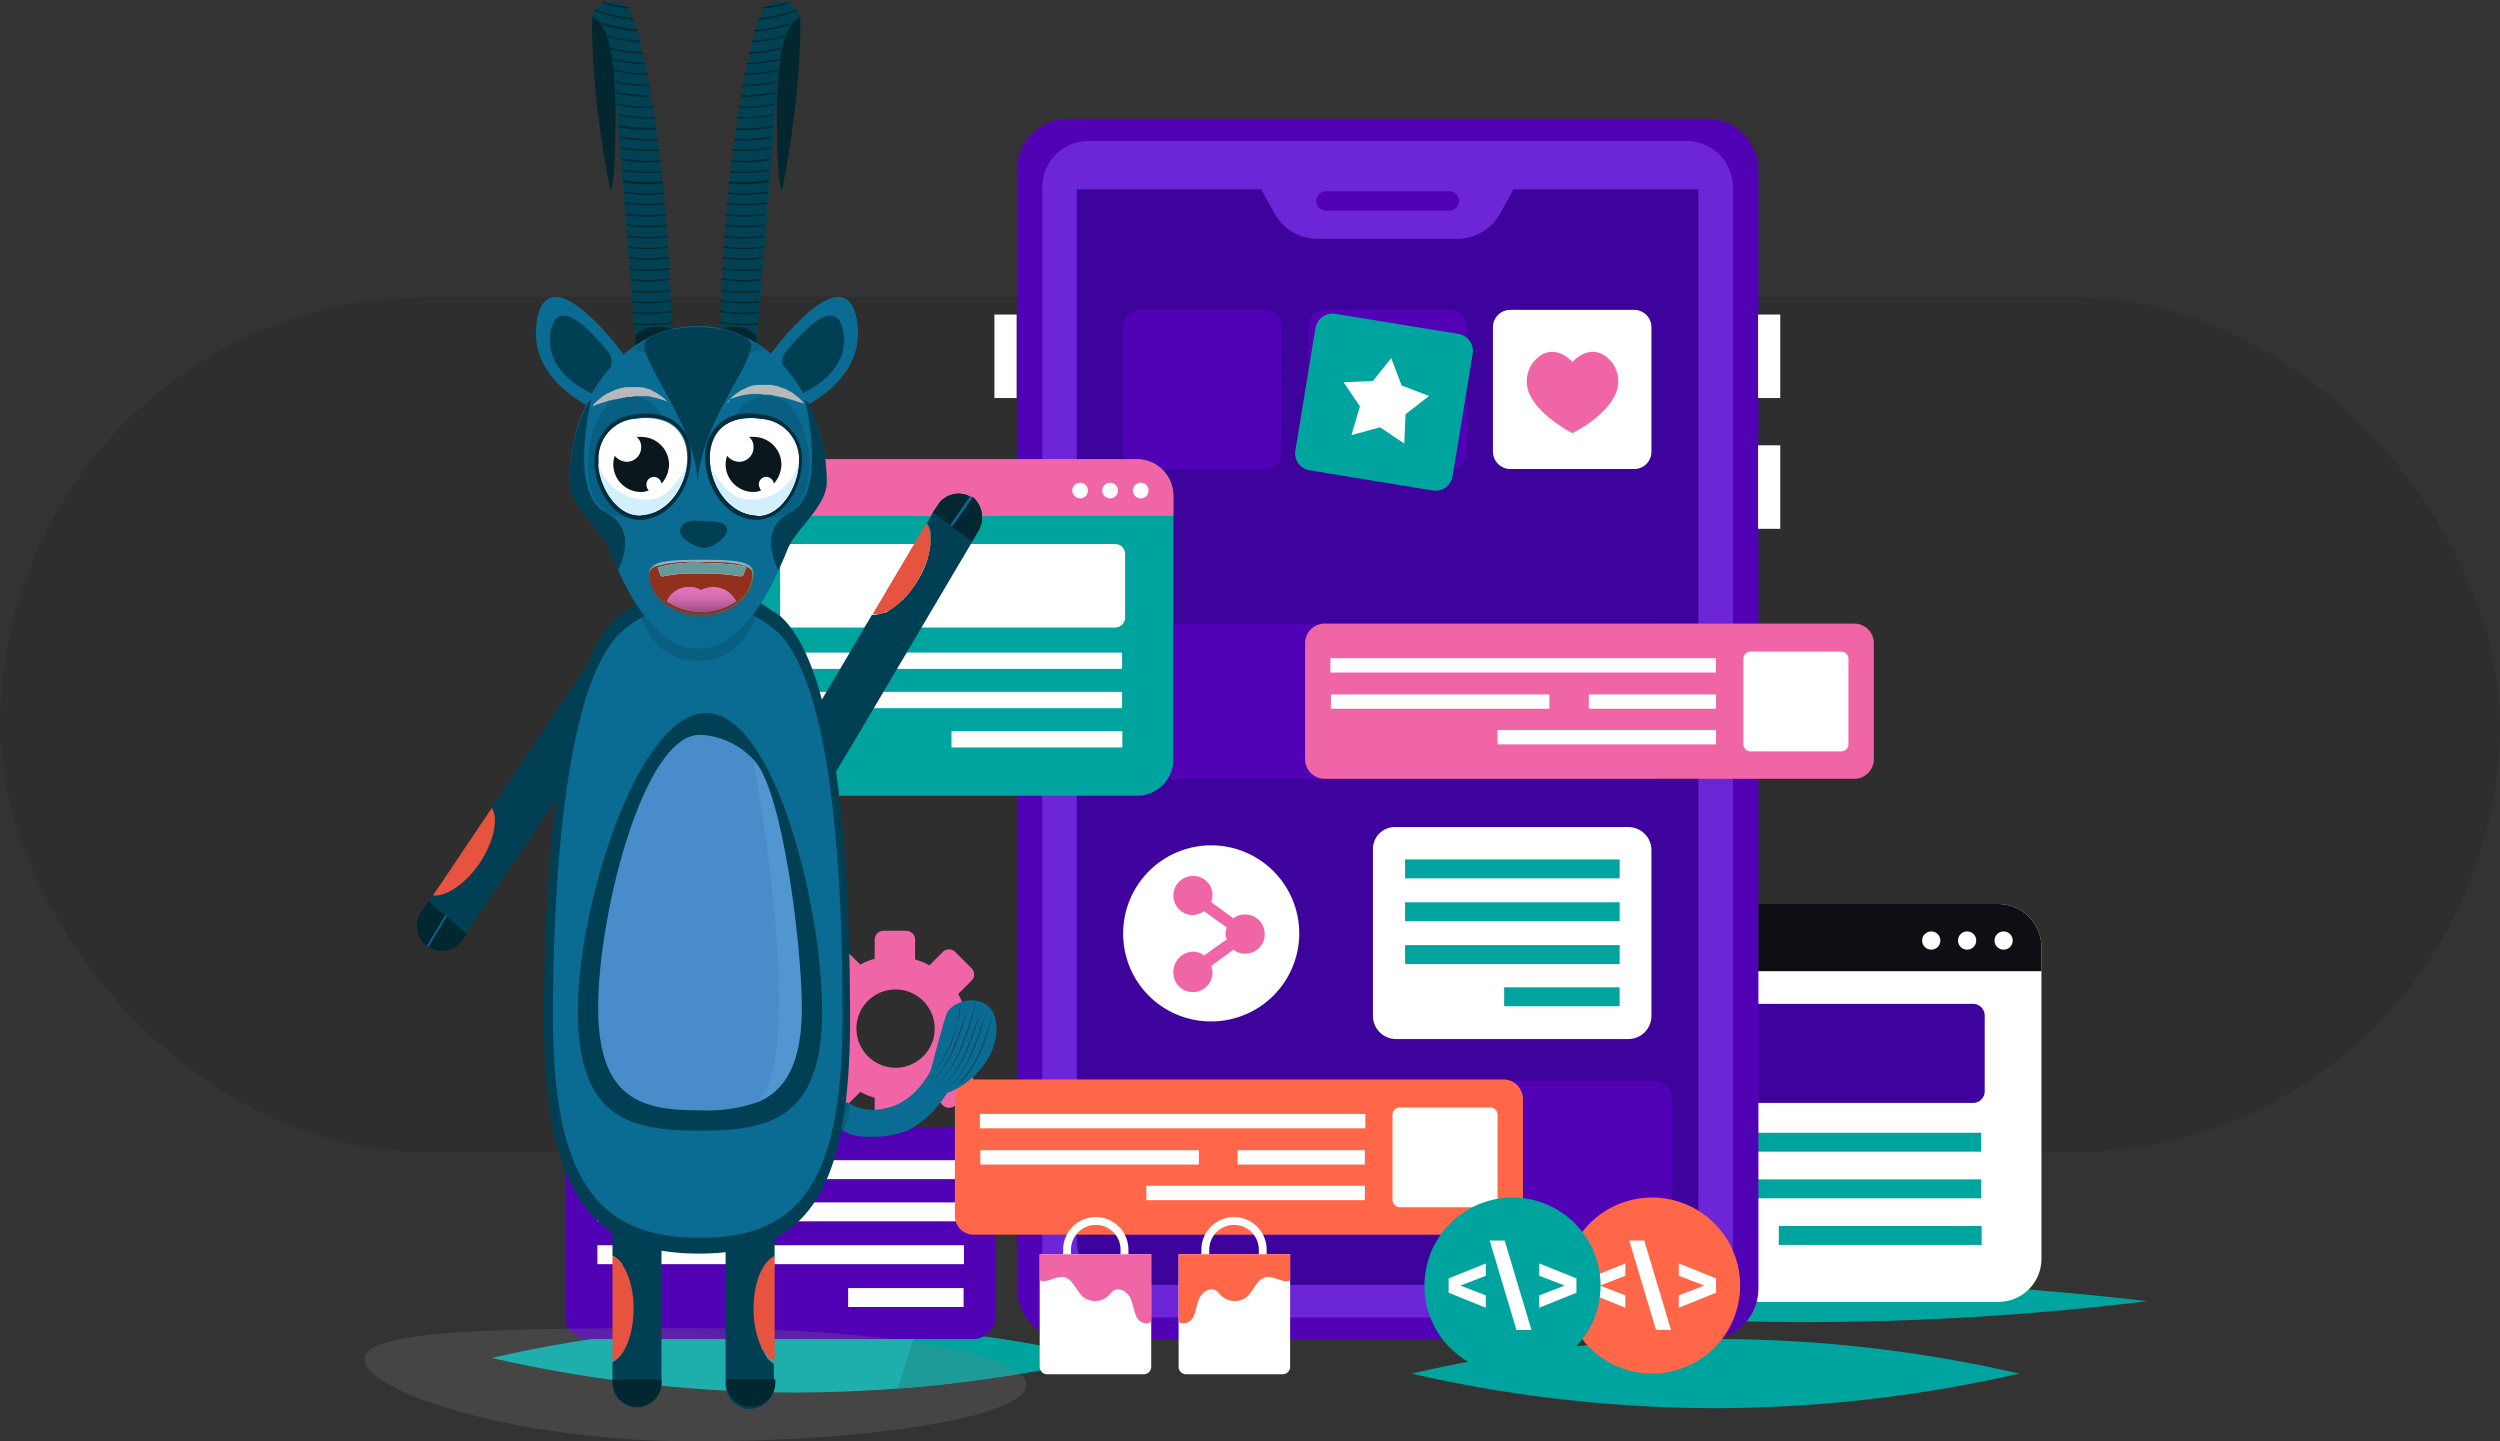 <svg xmlns="http://www.w3.org/2000/svg" xmlns:xlink="http://www.w3.org/1999/xlink" width="295" height="170.079" viewBox="0 0 295 170.079">
  <rect x="0" y="0" width="295" height="170.079" fill="#333333" stroke="none"/>
  <defs>
    <clipPath id="clip-path">
      <path id="Path_1040" data-name="Path 1040" d="M46.9,64.274s.534-27.763,4.894-40.487a2.4,2.4,0,0,1,4.627.089v.089c-.8.267-2.136,1.424-2.58,6.941-.534,6.051-2.581,33.369-2.581,33.369S48.858,65.875,46.9,64.274Z" transform="translate(-46.9 -22.062)"/>
    </clipPath>
    <clipPath id="clip-path-2">
      <path id="Path_1074" data-name="Path 1074" d="M39.821,64.274s-.534-27.763-4.894-40.487a2.4,2.4,0,0,0-4.627.089v.089c.8.267,2.136,1.424,2.581,6.941.534,6.051,2.58,33.369,2.58,33.369S37.953,65.875,39.821,64.274Z" transform="translate(-30.3 -22.062)"/>
    </clipPath>
    <linearGradient id="linear-gradient" x1="0.498" y1="-0.01" x2="0.498" y2="1.046" gradientUnits="objectBoundingBox">
      <stop offset="0.077" stop-color="#fff"/>
      <stop offset="0.083" stop-color="#fffef6" stop-opacity="0.992"/>
      <stop offset="0.121" stop-color="#fffcc8" stop-opacity="0.953"/>
      <stop offset="0.162" stop-color="#fffa9d" stop-opacity="0.906"/>
      <stop offset="0.208" stop-color="#fff877" stop-opacity="0.859"/>
      <stop offset="0.257" stop-color="#fff657" stop-opacity="0.804"/>
      <stop offset="0.311" stop-color="#fff43b" stop-opacity="0.745"/>
      <stop offset="0.372" stop-color="#fff325" stop-opacity="0.678"/>
      <stop offset="0.444" stop-color="#fff214" stop-opacity="0.604"/>
      <stop offset="0.532" stop-color="#fff109" stop-opacity="0.506"/>
      <stop offset="0.656" stop-color="#fff102" stop-opacity="0.373"/>
      <stop offset="1" stop-color="#fff100" stop-opacity="0"/>
    </linearGradient>
    <radialGradient id="radial-gradient" cx="-181.468" cy="-519.001" r="9.401" gradientTransform="translate(-106.639 -303.274) scale(0.507 0.507)" gradientUnits="userSpaceOnUse">
      <stop offset="0" stop-color="#fff100" stop-opacity="0"/>
      <stop offset="0.193" stop-color="#e7c706" stop-opacity="0.192"/>
      <stop offset="0.585" stop-color="#b97612" stop-opacity="0.584"/>
      <stop offset="0.863" stop-color="#9c441a" stop-opacity="0.863"/>
      <stop offset="1" stop-color="#91301d"/>
    </radialGradient>
    <radialGradient id="radial-gradient-2" cx="-243.858" cy="-760.091" r="41.734" gradientTransform="matrix(0.154, -0.001, 0, 0.049, -227.649, -787.427)" gradientUnits="userSpaceOnUse">
      <stop offset="0" stop-color="#fff" stop-opacity="0"/>
      <stop offset="0.335" stop-color="#fdfefe" stop-opacity="0.333"/>
      <stop offset="0.491" stop-color="#f5f9f9" stop-opacity="0.49"/>
      <stop offset="0.61" stop-color="#e9f1f0" stop-opacity="0.612"/>
      <stop offset="0.711" stop-color="#d6e5e4" stop-opacity="0.71"/>
      <stop offset="0.799" stop-color="#bfd5d5" stop-opacity="0.8"/>
      <stop offset="0.879" stop-color="#a1c2c2" stop-opacity="0.878"/>
      <stop offset="0.952" stop-color="#7fadac" stop-opacity="0.953"/>
      <stop offset="1" stop-color="#649b9a"/>
    </radialGradient>
    <linearGradient id="linear-gradient-2" x1="0.497" y1="0.021" x2="0.497" y2="1.047" gradientUnits="objectBoundingBox">
      <stop offset="0" stop-color="#e073b9" stop-opacity="0"/>
      <stop offset="0.359" stop-color="#bf629f" stop-opacity="0.357"/>
      <stop offset="0.771" stop-color="#9f5286" stop-opacity="0.773"/>
      <stop offset="1" stop-color="#934c7d"/>
    </linearGradient>
  </defs>
  <g id="Mobile-App-Illistration" transform="translate(43 0)">
    <rect id="Rectangle_116" data-name="Rectangle 116" width="295" height="101" rx="50.5" transform="translate(-43 35)" fill="rgba(0,0,0,0.09)"/>
    <g id="Group_355" data-name="Group 355" transform="translate(15.038 14.017)">
      <g id="Group_304" data-name="Group 304" transform="translate(0 137.064)">
        <g id="Group_303" data-name="Group 303" transform="translate(0 5.079)">
          <path id="Path_961" data-name="Path 961" d="M88.626,199.879a162.482,162.482,0,0,1-35.863,4.079A161.606,161.606,0,0,1,16.9,199.879,162.482,162.482,0,0,1,52.763,195.8,162.482,162.482,0,0,1,88.626,199.879Z" transform="translate(-16.9 -195.8)" fill="#00beb9"/>
          <path id="Path_962" data-name="Path 962" d="M102.957,200.086A156.592,156.592,0,0,1,79.1,203.7c.77-2.309,1.539-4.694,2.232-7A144.045,144.045,0,0,1,102.957,200.086Z" transform="translate(-31.232 -196.007)" fill="#00a49f"/>
        </g>
        <path id="Path_963" data-name="Path 963" d="M229.626,202.279a162.482,162.482,0,0,1-35.863,4.079,161.607,161.607,0,0,1-35.863-4.079,159.7,159.7,0,0,1,71.726,0Z" transform="translate(-49.388 -191.274)" fill="#00a49f"/>
        <path id="Path_964" data-name="Path 964" d="M246.507,191.663a334.071,334.071,0,0,1-40.4,2.463,334.072,334.072,0,0,1-40.4-2.463,334.068,334.068,0,0,1,40.4-2.463A354.029,354.029,0,0,1,246.507,191.663Z" transform="translate(-51.185 -189.2)" fill="#00a49f"/>
      </g>
      <g id="Group_354" data-name="Group 354" transform="translate(8.619)">
        <g id="Group_306" data-name="Group 306" transform="translate(0 118.978)">
          <path id="Path_965" data-name="Path 965" d="M28.1,168.394v19.624a2.727,2.727,0,0,0,2.694,2.694H76.276a2.727,2.727,0,0,0,2.694-2.694V168.394a2.727,2.727,0,0,0-2.694-2.694H30.794A2.727,2.727,0,0,0,28.1,168.394Z" transform="translate(-28.1 -165.7)" fill="#5202b5"/>
          <g id="Group_305" data-name="Group 305" transform="translate(3.838 3.909)">
            <rect id="Rectangle_91" data-name="Rectangle 91" width="43.251" height="2.232" transform="translate(43.251 2.232) rotate(180)" fill="#fff"/>
            <rect id="Rectangle_92" data-name="Rectangle 92" width="43.251" height="2.232" transform="translate(43.251 7.211) rotate(180)" fill="#fff"/>
            <rect id="Rectangle_93" data-name="Rectangle 93" width="43.251" height="2.232" transform="translate(43.251 12.266) rotate(180)" fill="#fff"/>
            <rect id="Rectangle_94" data-name="Rectangle 94" width="13.622" height="2.232" transform="translate(43.208 17.322) rotate(180)" fill="#fff"/>
          </g>
        </g>
        <g id="Group_311" data-name="Group 311" transform="translate(112.591 92.658)">
          <g id="Group_307" data-name="Group 307">
            <path id="Path_966" data-name="Path 966" d="M174.4,136.579v36.786a5.124,5.124,0,0,0,5.079,5.079h51.485a5.074,5.074,0,0,0,5.079-5.079V136.579a5.124,5.124,0,0,0-5.079-5.079H179.479A5.074,5.074,0,0,0,174.4,136.579Z" transform="translate(-174.4 -131.5)" fill="#fff"/>
          </g>
          <g id="Group_309" data-name="Group 309">
            <path id="Path_967" data-name="Path 967" d="M174.4,136.579v2.847h61.644v-2.847a5.124,5.124,0,0,0-5.079-5.079H179.479A5.074,5.074,0,0,0,174.4,136.579Z" transform="translate(-174.4 -131.5)" fill="#0e0e15"/>
            <g id="Group_308" data-name="Group 308" transform="translate(47.561 3.232)">
              <circle id="Ellipse_112" data-name="Ellipse 112" cx="1.077" cy="1.077" r="1.077" transform="translate(8.542)" fill="#fff"/>
              <circle id="Ellipse_113" data-name="Ellipse 113" cx="1.077" cy="1.077" r="1.077" transform="translate(4.233)" fill="#fff"/>
              <circle id="Ellipse_114" data-name="Ellipse 114" cx="1.077" cy="1.077" r="1.077" fill="#fff"/>
            </g>
          </g>
          <path id="Path_968" data-name="Path 968" d="M184.585,158.5h45.406a1.379,1.379,0,0,0,1.385-1.385v-8.927a1.38,1.38,0,0,0-1.385-1.385H184.585a1.379,1.379,0,0,0-1.385,1.385v8.927A1.379,1.379,0,0,0,184.585,158.5Z" transform="translate(-176.428 -135.025)" fill="#3e039c"/>
          <g id="Group_310" data-name="Group 310" transform="translate(6.748 26.99)">
            <rect id="Rectangle_95" data-name="Rectangle 95" width="47.791" height="2.232" transform="translate(47.791 2.232) rotate(180)" fill="#00a49f"/>
            <rect id="Rectangle_96" data-name="Rectangle 96" width="47.791" height="2.232" transform="translate(47.791 7.734) rotate(180)" fill="#00a49f"/>
            <rect id="Rectangle_97" data-name="Rectangle 97" width="23.934" height="2.232" transform="translate(47.838 13.237) rotate(180)" fill="#00a49f"/>
          </g>
        </g>
        <path id="Path_969" data-name="Path 969" d="M63.8,145.836v2.617a1.052,1.052,0,0,0,1.077,1.077h2.232a6.532,6.532,0,0,0,.693,1.693l-1.539,1.539a1.027,1.027,0,0,0,0,1.539l1.847,1.847a1.027,1.027,0,0,0,1.539,0l1.539-1.539a7.852,7.852,0,0,0,1.693.693v2.232a1.052,1.052,0,0,0,1.077,1.077h2.617a1.052,1.052,0,0,0,1.077-1.077V155.3a6.532,6.532,0,0,0,1.693-.693l1.539,1.539a1.027,1.027,0,0,0,1.539,0l1.847-1.847a1.027,1.027,0,0,0,0-1.539l-1.539-1.539a7.852,7.852,0,0,0,.693-1.693h2.232a1.052,1.052,0,0,0,1.077-1.077v-2.617a1.052,1.052,0,0,0-1.077-1.077H83.424a6.532,6.532,0,0,0-.693-1.693l1.539-1.539a1.027,1.027,0,0,0,0-1.539l-1.847-1.847a1.027,1.027,0,0,0-1.539,0l-1.539,1.539a7.852,7.852,0,0,0-1.693-.693v-2.309a1.052,1.052,0,0,0-1.077-1.077H73.959a1.052,1.052,0,0,0-1.077,1.077v2.232a6.531,6.531,0,0,0-1.693.693l-1.539-1.539a1.027,1.027,0,0,0-1.539,0l-1.847,1.847a1.027,1.027,0,0,0,0,1.539l1.539,1.539a7.853,7.853,0,0,0-.693,1.693H64.877A1.17,1.17,0,0,0,63.8,145.836Zm6.926,1.308a4.618,4.618,0,1,1,4.618,4.618A4.631,4.631,0,0,1,70.726,147.144Z" transform="translate(-36.326 -39.786)" fill="#f065a6"/>
        <g id="Group_337" data-name="Group 337" transform="translate(46.017)">
          <g id="Group_319" data-name="Group 319" transform="translate(4.669)">
            <g id="Group_317" data-name="Group 317" transform="translate(2.646)">
              <g id="Group_316" data-name="Group 316">
                <g id="Group_315" data-name="Group 315">
                  <g id="Group_314" data-name="Group 314">
                    <g id="Group_313" data-name="Group 313">
                      <g id="Group_312" data-name="Group 312">
                        <path id="Path_970" data-name="Path 970" d="M103.48,155.167h75.343a6.044,6.044,0,0,0,6.08-6.08V17.18a6.044,6.044,0,0,0-6.08-6.08H103.48a6.044,6.044,0,0,0-6.08,6.08V149.01A6.109,6.109,0,0,0,103.48,155.167Z" transform="translate(-97.4 -11.1)" fill="#5202b5"/>
                      </g>
                    </g>
                  </g>
                  <path id="Path_971" data-name="Path 971" d="M101.3,19.964V147.87a5.485,5.485,0,0,0,5.464,5.464h70.571a5.485,5.485,0,0,0,5.464-5.464V19.964a5.485,5.485,0,0,0-5.464-5.464H106.764A5.485,5.485,0,0,0,101.3,19.964Z" transform="translate(-98.299 -11.883)" fill="#6d26d7"/>
                  <path id="Path_972" data-name="Path 972" d="M179.942,21.9V145.957a5.11,5.11,0,0,1-5.079,5.233H111.679a5.158,5.158,0,0,1-5.079-5.233V21.9Z" transform="translate(-99.52 -13.588)" fill="#3e039c"/>
                  <path id="Path_973" data-name="Path 973" d="M141.127,27.058H157.6a5.737,5.737,0,0,0,5.079-3l2.847-5.156H133.2l2.847,5.156A5.827,5.827,0,0,0,141.127,27.058Z" transform="translate(-105.649 -12.897)" fill="#6d26d7"/>
                  <path id="Path_974" data-name="Path 974" d="M144.454,24.509H159a1.184,1.184,0,0,0,1.154-1.154h0A1.184,1.184,0,0,0,159,22.2H144.454a1.184,1.184,0,0,0-1.154,1.154h0A1.184,1.184,0,0,0,144.454,24.509Z" transform="translate(-107.976 -13.658)" fill="#5202b5"/>
                </g>
              </g>
            </g>
            <g id="Group_318" data-name="Group 318" transform="translate(0 23.099)">
              <rect id="Rectangle_98" data-name="Rectangle 98" width="2.617" height="9.851" transform="translate(92.727 9.851) rotate(180)" fill="#fff"/>
              <rect id="Rectangle_99" data-name="Rectangle 99" width="2.617" height="9.851" transform="translate(92.727 25.284) rotate(180)" fill="#fff"/>
              <rect id="Rectangle_100" data-name="Rectangle 100" width="2.617" height="9.851" transform="translate(2.617 9.851) rotate(180)" fill="#fff"/>
            </g>
          </g>
          <g id="Group_320" data-name="Group 320" transform="translate(19.858 85.732)">
            <path id="Path_975" data-name="Path 975" d="M124.089,143.279h0a10.4,10.4,0,0,0,10.389-10.389h0A10.4,10.4,0,0,0,124.089,122.5h0A10.4,10.4,0,0,0,113.7,132.889h0A10.346,10.346,0,0,0,124.089,143.279Z" transform="translate(-113.699 -122.5)" fill="#fff"/>
            <path id="Path_976" data-name="Path 976" d="M123.709,136.127a2.09,2.09,0,0,1,1.308.462l2.694-1.924a1.635,1.635,0,0,1,0-1.385l-2.694-1.924a2.683,2.683,0,0,1-1.308.462,2.309,2.309,0,1,1,0-4.618,2.258,2.258,0,0,1,2.155,3.078l2.617,1.924a2.149,2.149,0,0,1,1.385-.462,2.315,2.315,0,0,1,2.309,2.309,2.268,2.268,0,0,1-2.309,2.309,2.149,2.149,0,0,1-1.385-.462l-2.617,1.924a2.734,2.734,0,0,1,.154.77,2.315,2.315,0,0,1-2.309,2.309,2.268,2.268,0,0,1-2.309-2.309A2.4,2.4,0,0,1,123.709,136.127Z" transform="translate(-115.473 -123.583)" fill="#f065a6"/>
          </g>
          <g id="Group_324" data-name="Group 324" transform="translate(19.859 22.549)">
            <g id="Group_321" data-name="Group 321" transform="translate(43.636)">
              <path id="Path_977" data-name="Path 977" d="M172.4,59.178h14.7a2.037,2.037,0,0,0,2-2V42.4a2.037,2.037,0,0,0-2-2H172.4a2.037,2.037,0,0,0-2,2V57.1A2.054,2.054,0,0,0,172.4,59.178Z" transform="translate(-170.4 -40.4)" fill="#fff"/>
              <path id="Path_978" data-name="Path 978" d="M176.981,47.424c2.078-1.616,4,.616,4,.616s1.847-2.232,4-.616a3.671,3.671,0,0,1,1.077,4.387c-1.231,2.771-5.079,4.618-5.079,4.618s-3.771-1.847-5.079-4.618A3.7,3.7,0,0,1,176.981,47.424Z" transform="translate(-171.594 -41.883)" fill="#f065a6"/>
            </g>
            <g id="Group_322" data-name="Group 322" transform="translate(21.856)">
              <path id="Path_979" data-name="Path 979" d="M144.1,59.178h14.7a2.037,2.037,0,0,0,2-2V42.4a2.037,2.037,0,0,0-2-2H144.1a2.037,2.037,0,0,0-2,2V57.1A2.005,2.005,0,0,0,144.1,59.178Z" transform="translate(-142.1 -40.4)" fill="#5202b5"/>
            </g>
            <g id="Group_323" data-name="Group 323">
              <path id="Path_980" data-name="Path 980" d="M115.7,59.178h14.7a2.037,2.037,0,0,0,2-2V42.4a2.037,2.037,0,0,0-2-2H115.7a2.037,2.037,0,0,0-2,2V57.1A2.054,2.054,0,0,0,115.7,59.178Z" transform="translate(-113.7 -40.4)" fill="#5202b5"/>
            </g>
          </g>
          <g id="Group_326" data-name="Group 326" transform="translate(49.334 83.574)">
            <path id="Path_981" data-name="Path 981" d="M152,122.393v19.624a2.727,2.727,0,0,0,2.694,2.694h27.474a2.727,2.727,0,0,0,2.694-2.694V122.393a2.727,2.727,0,0,0-2.694-2.694H154.694A2.586,2.586,0,0,0,152,122.393Z" transform="translate(-152 -119.696)" fill="#fff"/>
            <g id="Group_325" data-name="Group 325" transform="translate(3.791 3.823)">
              <rect id="Rectangle_101" data-name="Rectangle 101" width="25.319" height="2.232" transform="translate(25.319 2.232) rotate(180)" fill="#00a49f"/>
              <rect id="Rectangle_102" data-name="Rectangle 102" width="25.319" height="2.232" transform="translate(25.319 7.287) rotate(180)" fill="#00a49f"/>
              <rect id="Rectangle_103" data-name="Rectangle 103" width="25.319" height="2.232" transform="translate(25.319 12.342) rotate(180)" fill="#00a49f"/>
              <rect id="Rectangle_104" data-name="Rectangle 104" width="13.622" height="2.232" transform="translate(25.315 17.322) rotate(180)" fill="#00a49f"/>
            </g>
          </g>
          <g id="Group_328" data-name="Group 328" transform="translate(40.157 22.989)">
            <g id="Group_327" data-name="Group 327">
              <path id="Path_982" data-name="Path 982" d="M141.787,59.464l14.545,2.386a2.052,2.052,0,0,0,2.309-1.616l2.386-14.545a2.052,2.052,0,0,0-1.616-2.309l-14.622-2.386a2.052,2.052,0,0,0-2.309,1.616l-2.386,14.545A2.021,2.021,0,0,0,141.787,59.464Z" transform="translate(-140.075 -40.972)" fill="#00a49f"/>
            </g>
            <path id="Path_983" data-name="Path 983" d="M153.118,47.8l-2.155,2.694-3.463.154,1.924,2.847-1,3.386,3.386-.924,2.847,1.924.154-3.463,2.771-2.155-3.232-1.231Z" transform="translate(-141.785 -42.545)" fill="#fff"/>
          </g>
          <path id="Path_984" data-name="Path 984" d="M113.008,176.916H175.5a2.315,2.315,0,0,0,2.309-2.309v-13.7A2.315,2.315,0,0,0,175.5,158.6H113.008a2.315,2.315,0,0,0-2.309,2.309v13.7A2.267,2.267,0,0,0,113.008,176.916Z" transform="translate(-93.148 -45.086)" fill="#5202b5"/>
          <path id="Path_985" data-name="Path 985" d="M113.008,106.816H175.5a2.315,2.315,0,0,0,2.309-2.309v-13.7A2.315,2.315,0,0,0,175.5,88.5H113.008a2.315,2.315,0,0,0-2.309,2.309v13.7A2.223,2.223,0,0,0,113.008,106.816Z" transform="translate(-93.148 -28.934)" fill="#5202b5"/>
          <g id="Group_332" data-name="Group 332" transform="translate(41.331 59.566)">
            <path id="Path_986" data-name="Path 986" d="M143.909,106.816H206.4a2.315,2.315,0,0,0,2.309-2.309v-13.7A2.315,2.315,0,0,0,206.4,88.5H143.909a2.315,2.315,0,0,0-2.309,2.309v13.7A2.315,2.315,0,0,0,143.909,106.816Z" transform="translate(-141.6 -88.5)" fill="#f065a6"/>
            <g id="Group_331" data-name="Group 331" transform="translate(2.983 3.309)">
              <path id="Path_987" data-name="Path 987" d="M209.647,104.575h10.7a.854.854,0,0,0,.847-.847V93.647a.854.854,0,0,0-.847-.847h-10.7a.854.854,0,0,0-.847.847v10.082A.854.854,0,0,0,209.647,104.575Z" transform="translate(-160.066 -92.8)" fill="#fff"/>
              <g id="Group_330" data-name="Group 330" transform="translate(0 0.772)">
                <rect id="Rectangle_105" data-name="Rectangle 105" width="45.483" height="1.693" transform="translate(45.483 1.693) rotate(180)" fill="#fff"/>
                <g id="Group_329" data-name="Group 329" transform="translate(0.059 4.278)">
                  <rect id="Rectangle_106" data-name="Rectangle 106" width="15.007" height="1.693" transform="translate(45.443 1.693) rotate(180)" fill="#fff"/>
                  <rect id="Rectangle_107" data-name="Rectangle 107" width="25.781" height="1.693" transform="translate(25.781 1.693) rotate(180)" fill="#fff"/>
                </g>
                <rect id="Rectangle_108" data-name="Rectangle 108" width="25.781" height="1.693" transform="translate(45.501 10.173) rotate(180)" fill="#fff"/>
              </g>
            </g>
          </g>
          <g id="Group_336" data-name="Group 336" transform="translate(0 113.36)">
            <path id="Path_988" data-name="Path 988" d="M90.208,176.716h62.414a2.315,2.315,0,0,0,2.309-2.309v-13.7a2.315,2.315,0,0,0-2.309-2.309H90.208a2.315,2.315,0,0,0-2.309,2.309v13.7A2.223,2.223,0,0,0,90.208,176.716Z" transform="translate(-87.895 -158.4)" fill="#ff6748"/>
            <g id="Group_335" data-name="Group 335" transform="translate(2.953 3.309)">
              <path id="Path_989" data-name="Path 989" d="M155.847,174.475h10.7a.854.854,0,0,0,.847-.847V163.547a.854.854,0,0,0-.847-.847h-10.7a.854.854,0,0,0-.847.847v10.082A.91.91,0,0,0,155.847,174.475Z" transform="translate(-106.31 -162.7)" fill="#fff"/>
              <g id="Group_334" data-name="Group 334" transform="translate(0 0.76)">
                <rect id="Rectangle_109" data-name="Rectangle 109" width="45.483" height="1.693" transform="translate(45.483 1.693) rotate(180)" fill="#fff"/>
                <g id="Group_333" data-name="Group 333" transform="translate(0.059 4.278)">
                  <rect id="Rectangle_110" data-name="Rectangle 110" width="15.007" height="1.693" transform="translate(45.366 1.693) rotate(180)" fill="#fff"/>
                  <rect id="Rectangle_111" data-name="Rectangle 111" width="25.781" height="1.693" transform="translate(25.781 1.693) rotate(180)" fill="#fff"/>
                </g>
                <rect id="Rectangle_112" data-name="Rectangle 112" width="25.781" height="1.693" transform="translate(45.423 10.172) rotate(180)" fill="#fff"/>
              </g>
            </g>
          </g>
        </g>
        <g id="Group_343" data-name="Group 343" transform="translate(19.701 40.172)">
          <g id="Group_342" data-name="Group 342">
            <g id="Group_338" data-name="Group 338">
              <path id="Path_990" data-name="Path 990" d="M53.7,67.61V98.7a4.3,4.3,0,0,0,4.31,4.31h43.482a4.3,4.3,0,0,0,4.31-4.31V67.61a4.3,4.3,0,0,0-4.31-4.31H58.01A4.3,4.3,0,0,0,53.7,67.61Z" transform="translate(-53.7 -63.3)" fill="#00a49f"/>
            </g>
            <g id="Group_340" data-name="Group 340">
              <path id="Path_991" data-name="Path 991" d="M53.7,67.61V70h52.1V67.61a4.3,4.3,0,0,0-4.31-4.31H58.01A4.3,4.3,0,0,0,53.7,67.61Z" transform="translate(-53.7 -63.3)" fill="#f065a6"/>
              <g id="Group_339" data-name="Group 339" transform="translate(40.172 2.771)">
                <circle id="Ellipse_115" data-name="Ellipse 115" cx="0.924" cy="0.924" r="0.924" transform="translate(7.157)" fill="#fff"/>
                <circle id="Ellipse_116" data-name="Ellipse 116" cx="0.924" cy="0.924" r="0.924" transform="translate(3.54)" fill="#fff"/>
                <circle id="Ellipse_117" data-name="Ellipse 117" cx="0.924" cy="0.924" r="0.924" fill="#fff"/>
              </g>
            </g>
            <path id="Path_992" data-name="Path 992" d="M62.254,86.151h38.4A1.184,1.184,0,0,0,101.811,85V77.454a1.184,1.184,0,0,0-1.154-1.154h-38.4A1.184,1.184,0,0,0,61.1,77.454V85A1.133,1.133,0,0,0,62.254,86.151Z" transform="translate(-55.405 -66.295)" fill="#fff"/>
            <g id="Group_341" data-name="Group 341" transform="translate(5.642 22.815)">
              <rect id="Rectangle_113" data-name="Rectangle 113" width="40.403" height="1.924" transform="translate(40.403 1.924) rotate(180)" fill="#fff"/>
              <rect id="Rectangle_114" data-name="Rectangle 114" width="40.403" height="1.924" transform="translate(40.403 6.561) rotate(180)" fill="#fff"/>
              <rect id="Rectangle_115" data-name="Rectangle 115" width="20.163" height="1.924" transform="translate(40.438 11.198) rotate(180)" fill="#fff"/>
            </g>
          </g>
        </g>
        <g id="Group_346" data-name="Group 346" transform="translate(117.901 127.29)">
          <g id="Group_344" data-name="Group 344">
            <path id="Path_993" data-name="Path 993" d="M191.689,197.279h0a10.4,10.4,0,0,0,10.389-10.389h0A10.4,10.4,0,0,0,191.689,176.5h0A10.4,10.4,0,0,0,181.3,186.889h0A10.4,10.4,0,0,0,191.689,197.279Z" transform="translate(-181.3 -176.5)" fill="#ff6748"/>
          </g>
          <g id="Group_345" data-name="Group 345" transform="translate(2.847 5.079)">
            <path id="Path_994" data-name="Path 994" d="M198.9,186.6l4.387,1.77v1.693l-4.387,1.77v-1.462l3-1.154-3-1.154Z" transform="translate(-188.203 -183.906)" fill="#fff"/>
            <path id="Path_995" data-name="Path 995" d="M193.07,183.1l3.155,10.543h-1.77L191.3,183.1Z" transform="translate(-186.452 -183.1)" fill="#fff"/>
            <path id="Path_996" data-name="Path 996" d="M189.387,191.833,185,190.063V188.37l4.387-1.77v1.462l-3,1.154,3,1.154Z" transform="translate(-185 -183.906)" fill="#fff"/>
          </g>
        </g>
        <g id="Group_349" data-name="Group 349" transform="translate(101.431 127.29)">
          <g id="Group_347" data-name="Group 347">
            <path id="Path_997" data-name="Path 997" d="M170.289,197.279h0a10.4,10.4,0,0,0,10.389-10.389h0A10.4,10.4,0,0,0,170.289,176.5h0A10.4,10.4,0,0,0,159.9,186.889h0A10.346,10.346,0,0,0,170.289,197.279Z" transform="translate(-159.899 -176.5)" fill="#00a49f"/>
          </g>
          <g id="Group_348" data-name="Group 348" transform="translate(2.848 5.079)">
            <path id="Path_998" data-name="Path 998" d="M177.5,186.6l4.387,1.77v1.693l-4.387,1.77v-1.462l3-1.154-3-1.154Z" transform="translate(-166.803 -183.906)" fill="#fff"/>
            <path id="Path_999" data-name="Path 999" d="M171.67,183.1l3.155,10.543h-1.77L169.9,183.1Z" transform="translate(-165.052 -183.1)" fill="#fff"/>
            <path id="Path_1000" data-name="Path 1000" d="M167.987,191.833l-4.387-1.77V188.37l4.387-1.77v1.462l-3,1.154,3,1.154Z" transform="translate(-163.6 -183.906)" fill="#fff"/>
          </g>
        </g>
        <g id="Group_351" data-name="Group 351" transform="translate(56.026 129.599)">
          <g id="Group_350" data-name="Group 350" transform="translate(2.771)">
            <path id="Path_1001" data-name="Path 1001" d="M111.272,184.733v-1.385a2.924,2.924,0,1,0-5.849,0v1.385H104.5v-1.385a3.848,3.848,0,0,1,7.7,0v1.385Z" transform="translate(-104.5 -179.5)" fill="#fff"/>
          </g>
          <path id="Path_1002" data-name="Path 1002" d="M100.9,185.2v13.237a.889.889,0,0,0,.924.924h11.313a.889.889,0,0,0,.924-.924V185.2Z" transform="translate(-100.9 -180.813)" fill="#fff"/>
          <path id="Path_1003" data-name="Path 1003" d="M100.9,185.2v3.078h0c.847.385,1.847-.539,2.847-.385,1.077.231,1.462,1.616,2.232,2.309a2.318,2.318,0,0,0,2.924,0c.308-.231.462-.616.847-.77.693-.308,1.462.231,1.847.923.308.693.385,1.462.693,2.155a1.358,1.358,0,0,0,.616.693,1.226,1.226,0,0,0,1.154,0v-8Z" transform="translate(-100.9 -180.813)" fill="#f065a6"/>
        </g>
        <g id="Group_353" data-name="Group 353" transform="translate(72.418 129.599)">
          <g id="Group_352" data-name="Group 352" transform="translate(2.694)">
            <path id="Path_1004" data-name="Path 1004" d="M126.624,184.733v-1.385a2.924,2.924,0,1,1,5.849,0v1.385h.924v-1.385a3.848,3.848,0,0,0-7.7,0v1.385Z" transform="translate(-125.7 -179.5)" fill="#fff"/>
          </g>
          <path id="Path_1005" data-name="Path 1005" d="M135.36,185.2v13.237a.889.889,0,0,1-.924.924H123.124a.889.889,0,0,1-.924-.924V185.2Z" transform="translate(-122.2 -180.813)" fill="#fff"/>
          <path id="Path_1006" data-name="Path 1006" d="M135.36,185.2v3.078h0c-.847.385-1.847-.539-2.847-.385-1.077.231-1.462,1.616-2.232,2.309a2.318,2.318,0,0,1-2.924,0c-.308-.231-.462-.616-.847-.77-.693-.308-1.462.231-1.847.923-.308.693-.385,1.462-.693,2.155a1.358,1.358,0,0,1-.616.693,1.226,1.226,0,0,1-1.154,0v-8Z" transform="translate(-122.2 -180.813)" fill="#ff6748"/>
        </g>
      </g>
    </g>
    <g id="Group_435" data-name="Group 435">
      <g id="Group_389" data-name="Group 389" transform="translate(41.733)">
        <g id="Group_356" data-name="Group 356" transform="translate(0.178 0.178)">
          <path id="Path_1007" data-name="Path 1007" d="M55.323,44.727s2.314-11.212,2.136-20.466c-.445-1.068-2.581.89-2.581.89S54.255,43.926,55.323,44.727Z" transform="translate(-47.937 -22.447)" fill="#03272e"/>
          <path id="Path_1008" data-name="Path 1008" d="M56.621,24.076c-.8.267-2.136,1.424-2.58,6.941,0,.356-.089.8-.089,1.335-.534,6.318-1.869,23.047-2.4,29.453-.089,1.6-.178,2.581-.178,2.581s-2.314,1.691-4.271.089c0,0,0-1.335.089-3.47.267-7.83,1.246-27.051,4.716-37.017a2.457,2.457,0,0,1,4.716.089Q56.488,23.942,56.621,24.076Z" transform="translate(-47.1 -22.262)" fill="#004154"/>
        </g>
        <path id="Path_1009" data-name="Path 1009" d="M51.449,66.466c-.089,1.6-.178,2.58-.178,2.58s-2.314,1.691-4.271.089c0,0,0-1.335.089-3.47a4.654,4.654,0,0,1,1.6-.267A3.169,3.169,0,0,1,51.449,66.466Z" transform="translate(-46.911 -26.836)" fill="#03272e"/>
        <g id="Group_388" data-name="Group 388">
          <g id="Group_387" data-name="Group 387" clip-path="url(#clip-path)">
            <g id="Group_357" data-name="Group 357" transform="translate(-16.195 17.563)">
              <path id="Path_1010" data-name="Path 1010" d="M47.92,62.622c-10.589,0-19.22-9.343-19.22-20.822h.178c0,11.39,8.542,20.644,19.042,20.644S66.963,53.19,66.963,41.8h.267C67.229,53.279,58.6,62.622,47.92,62.622Z" transform="translate(-28.7 -41.8)" fill="#03272e"/>
            </g>
            <g id="Group_358" data-name="Group 358" transform="translate(-16.195 16.228)">
              <path id="Path_1011" data-name="Path 1011" d="M47.92,61.122c-10.589,0-19.22-9.343-19.22-20.822h.178c0,11.39,8.542,20.644,19.042,20.644S66.963,51.69,66.963,40.3h.267C67.229,51.779,58.6,61.122,47.92,61.122Z" transform="translate(-28.7 -40.3)" fill="#03272e"/>
            </g>
            <g id="Group_359" data-name="Group 359" transform="translate(-16.195 14.983)">
              <path id="Path_1012" data-name="Path 1012" d="M47.92,59.722c-10.589,0-19.22-9.343-19.22-20.822h.178c0,11.39,8.542,20.644,19.042,20.644S66.963,50.29,66.963,38.9h.267C67.229,50.379,58.6,59.722,47.92,59.722Z" transform="translate(-28.7 -38.9)" fill="#03272e"/>
            </g>
            <g id="Group_360" data-name="Group 360" transform="translate(-16.195 13.737)">
              <path id="Path_1013" data-name="Path 1013" d="M47.92,58.322c-10.589,0-19.22-9.343-19.22-20.822h.178c0,11.39,8.542,20.644,19.042,20.644S66.963,48.89,66.963,37.5h.267C67.229,48.979,58.6,58.322,47.92,58.322Z" transform="translate(-28.7 -37.5)" fill="#03272e"/>
            </g>
            <g id="Group_361" data-name="Group 361" transform="translate(-16.195 12.402)">
              <path id="Path_1014" data-name="Path 1014" d="M47.92,56.822C37.331,56.822,28.7,47.479,28.7,36h.178c0,11.39,8.542,20.644,19.042,20.644S66.963,47.39,66.963,36h.267C67.229,47.479,58.6,56.822,47.92,56.822Z" transform="translate(-28.7 -36)" fill="#03272e"/>
            </g>
            <g id="Group_362" data-name="Group 362" transform="translate(-16.195 11.156)">
              <path id="Path_1015" data-name="Path 1015" d="M47.92,55.422c-10.589,0-19.22-9.343-19.22-20.822h.178c0,11.39,8.542,20.644,19.042,20.644S66.963,45.99,66.963,34.6h.267C67.229,46.079,58.6,55.422,47.92,55.422Z" transform="translate(-28.7 -34.6)" fill="#03272e"/>
            </g>
            <g id="Group_363" data-name="Group 363" transform="translate(-16.195 9.822)">
              <path id="Path_1016" data-name="Path 1016" d="M47.92,53.922c-10.589,0-19.22-9.343-19.22-20.822h.178c0,11.39,8.542,20.644,19.042,20.644S66.963,44.49,66.963,33.1h.267C67.229,44.579,58.6,53.922,47.92,53.922Z" transform="translate(-28.7 -33.1)" fill="#03272e"/>
            </g>
            <g id="Group_364" data-name="Group 364" transform="translate(-16.195 8.576)">
              <path id="Path_1017" data-name="Path 1017" d="M47.92,52.522c-10.589,0-19.22-9.343-19.22-20.822h.178c0,11.39,8.542,20.644,19.042,20.644S66.963,43.09,66.963,31.7h.267C67.229,43.179,58.6,52.522,47.92,52.522Z" transform="translate(-28.7 -31.7)" fill="#03272e"/>
            </g>
            <g id="Group_365" data-name="Group 365" transform="translate(-16.195 7.33)">
              <path id="Path_1018" data-name="Path 1018" d="M47.92,51.122c-10.589,0-19.22-9.343-19.22-20.822h.178c0,11.39,8.542,20.644,19.042,20.644S66.963,41.6,66.963,30.3h.267C67.229,41.779,58.6,51.122,47.92,51.122Z" transform="translate(-28.7 -30.3)" fill="#03272e"/>
            </g>
            <g id="Group_366" data-name="Group 366" transform="translate(-16.195 5.995)">
              <path id="Path_1019" data-name="Path 1019" d="M47.92,49.622c-10.589,0-19.22-9.343-19.22-20.822h.178c0,11.39,8.542,20.644,19.042,20.644S66.963,40.19,66.963,28.8h.267C67.229,40.279,58.6,49.622,47.92,49.622Z" transform="translate(-28.7 -28.8)" fill="#03272e"/>
            </g>
            <g id="Group_367" data-name="Group 367" transform="translate(-16.195 4.75)">
              <path id="Path_1020" data-name="Path 1020" d="M47.92,48.222c-10.589,0-19.22-9.343-19.22-20.822h.178c0,11.39,8.542,20.644,19.042,20.644S66.963,38.79,66.963,27.4h.267C67.229,38.879,58.6,48.222,47.92,48.222Z" transform="translate(-28.7 -27.4)" fill="#03272e"/>
            </g>
            <g id="Group_368" data-name="Group 368" transform="translate(-16.195 3.415)">
              <path id="Path_1021" data-name="Path 1021" d="M47.92,46.722c-10.589,0-19.22-9.343-19.22-20.822h.178c0,11.39,8.542,20.644,19.042,20.644S66.963,37.29,66.963,25.9h.267C67.229,37.379,58.6,46.722,47.92,46.722Z" transform="translate(-28.7 -25.9)" fill="#03272e"/>
            </g>
            <g id="Group_369" data-name="Group 369" transform="translate(-16.195 2.169)">
              <path id="Path_1022" data-name="Path 1022" d="M47.92,45.322c-10.589,0-19.22-9.343-19.22-20.822h.178c0,11.39,8.542,20.644,19.042,20.644S66.963,35.89,66.963,24.5h.267C67.229,35.979,58.6,45.322,47.92,45.322Z" transform="translate(-28.7 -24.5)" fill="#03272e"/>
            </g>
            <g id="Group_370" data-name="Group 370" transform="translate(-16.195 0.834)">
              <path id="Path_1023" data-name="Path 1023" d="M47.92,43.911C37.331,43.911,28.7,34.568,28.7,23h.178c0,11.39,8.542,20.644,19.042,20.644S66.963,34.39,66.963,23h.267C67.229,34.568,58.6,43.911,47.92,43.911Z" transform="translate(-28.7 -23)" fill="#03272e"/>
            </g>
            <g id="Group_371" data-name="Group 371" transform="translate(-16.195 -0.411)">
              <path id="Path_1024" data-name="Path 1024" d="M47.92,42.422c-10.589,0-19.22-9.343-19.22-20.822h.178c0,11.39,8.542,20.644,19.042,20.644S66.963,32.99,66.963,21.6h.267C67.229,33.079,58.6,42.422,47.92,42.422Z" transform="translate(-28.7 -21.6)" fill="#03272e"/>
            </g>
            <g id="Group_372" data-name="Group 372" transform="translate(-16.195 -1.657)">
              <path id="Path_1025" data-name="Path 1025" d="M47.92,41.022c-10.589,0-19.22-9.343-19.22-20.822h.178c0,11.39,8.542,20.644,19.042,20.644S66.963,31.59,66.963,20.2h.267C67.229,31.679,58.6,41.022,47.92,41.022Z" transform="translate(-28.7 -20.2)" fill="#03272e"/>
            </g>
            <g id="Group_373" data-name="Group 373" transform="translate(-16.195 -2.992)">
              <path id="Path_1026" data-name="Path 1026" d="M47.92,39.522c-10.589,0-19.22-9.343-19.22-20.822h.178c0,11.39,8.542,20.644,19.042,20.644S66.963,30.09,66.963,18.7h.267C67.229,30.179,58.6,39.522,47.92,39.522Z" transform="translate(-28.7 -18.7)" fill="#03272e"/>
            </g>
            <g id="Group_374" data-name="Group 374" transform="translate(-16.195 -4.238)">
              <path id="Path_1027" data-name="Path 1027" d="M47.92,38.122c-10.589,0-19.22-9.343-19.22-20.822h.178c0,11.39,8.542,20.644,19.042,20.644S66.963,28.69,66.963,17.3h.267C67.229,28.779,58.6,38.122,47.92,38.122Z" transform="translate(-28.7 -17.3)" fill="#03272e"/>
            </g>
            <g id="Group_375" data-name="Group 375" transform="translate(-16.195 -5.483)">
              <path id="Path_1028" data-name="Path 1028" d="M47.92,36.722c-10.589,0-19.22-9.343-19.22-20.822h.178c0,11.39,8.542,20.644,19.042,20.644S66.963,27.29,66.963,15.9h.267C67.229,27.379,58.6,36.722,47.92,36.722Z" transform="translate(-28.7 -15.9)" fill="#03272e"/>
            </g>
            <g id="Group_376" data-name="Group 376" transform="translate(-16.195 -6.818)">
              <path id="Path_1029" data-name="Path 1029" d="M47.92,35.222c-10.589,0-19.22-9.343-19.22-20.822h.178c0,11.39,8.542,20.644,19.042,20.644S66.963,25.79,66.963,14.4h.267C67.229,25.879,58.6,35.222,47.92,35.222Z" transform="translate(-28.7 -14.4)" fill="#03272e"/>
            </g>
            <g id="Group_377" data-name="Group 377" transform="translate(-16.195 -8.064)">
              <path id="Path_1030" data-name="Path 1030" d="M47.92,33.822C37.331,33.822,28.7,24.479,28.7,13h.178c0,11.39,8.542,20.644,19.042,20.644S66.963,24.3,66.963,13h.267C67.229,24.479,58.6,33.822,47.92,33.822Z" transform="translate(-28.7 -13)" fill="#03272e"/>
            </g>
            <g id="Group_378" data-name="Group 378" transform="translate(-16.195 -9.399)">
              <path id="Path_1031" data-name="Path 1031" d="M47.92,32.322c-10.589,0-19.22-9.343-19.22-20.822h.178c0,11.39,8.542,20.644,19.042,20.644S66.963,22.89,66.963,11.5h.267C67.229,22.979,58.6,32.322,47.92,32.322Z" transform="translate(-28.7 -11.5)" fill="#03272e"/>
            </g>
            <g id="Group_379" data-name="Group 379" transform="translate(-16.195 -10.644)">
              <path id="Path_1032" data-name="Path 1032" d="M47.92,30.922c-10.589,0-19.22-9.343-19.22-20.822h.178c0,11.39,8.542,20.644,19.042,20.644S66.963,21.49,66.963,10.1h.267C67.229,21.579,58.6,30.922,47.92,30.922Z" transform="translate(-28.7 -10.1)" fill="#03272e"/>
            </g>
            <g id="Group_380" data-name="Group 380" transform="translate(-16.195 -13.225)">
              <path id="Path_1033" data-name="Path 1033" d="M47.92,28.022C37.331,28.022,28.7,18.679,28.7,7.2h.178c0,11.39,8.542,20.644,19.042,20.644S66.963,18.59,66.963,7.2h.267C67.229,18.679,58.6,28.022,47.92,28.022Z" transform="translate(-28.7 -7.2)" fill="#03272e"/>
            </g>
            <g id="Group_381" data-name="Group 381" transform="translate(-16.195 -11.979)">
              <path id="Path_1034" data-name="Path 1034" d="M47.92,29.422C37.331,29.422,28.7,20.079,28.7,8.6h.178c0,11.39,8.542,20.644,19.042,20.644S66.963,19.99,66.963,8.6h.267C67.229,20.079,58.6,29.422,47.92,29.422Z" transform="translate(-28.7 -8.6)" fill="#03272e"/>
            </g>
            <g id="Group_382" data-name="Group 382" transform="translate(-16.195 -14.471)">
              <path id="Path_1035" data-name="Path 1035" d="M47.92,26.622C37.331,26.622,28.7,17.279,28.7,5.8h.178c0,11.39,8.542,20.644,19.042,20.644S66.963,17.1,66.963,5.8h.267C67.229,17.279,58.6,26.622,47.92,26.622Z" transform="translate(-28.7 -5.8)" fill="#03272e"/>
            </g>
            <g id="Group_383" data-name="Group 383" transform="translate(-16.195 -15.805)">
              <path id="Path_1036" data-name="Path 1036" d="M47.92,25.122C37.331,25.122,28.7,15.779,28.7,4.3h.178c0,11.39,8.542,20.644,19.042,20.644S66.963,15.69,66.963,4.3h.267C67.229,15.779,58.6,25.122,47.92,25.122Z" transform="translate(-28.7 -4.3)" fill="#03272e"/>
            </g>
            <g id="Group_384" data-name="Group 384" transform="translate(-16.195 -17.051)">
              <path id="Path_1037" data-name="Path 1037" d="M47.92,23.722C37.331,23.722,28.7,14.379,28.7,2.9h.178c0,11.39,8.542,20.644,19.042,20.644S66.963,14.29,66.963,2.9h.267C67.229,14.379,58.6,23.722,47.92,23.722Z" transform="translate(-28.7 -2.9)" fill="#03272e"/>
            </g>
            <g id="Group_385" data-name="Group 385" transform="translate(-16.195 -18.386)">
              <path id="Path_1038" data-name="Path 1038" d="M47.92,22.222C37.331,22.222,28.7,12.879,28.7,1.4h.178c0,11.39,8.542,20.644,19.042,20.644S66.963,12.79,66.963,1.4h.267C67.229,12.879,58.6,22.222,47.92,22.222Z" transform="translate(-28.7 -1.4)" fill="#03272e"/>
            </g>
            <g id="Group_386" data-name="Group 386" transform="translate(-16.195 -19.632)">
              <path id="Path_1039" data-name="Path 1039" d="M47.92,20.822C37.331,20.822,28.7,11.479,28.7,0h.178c0,11.39,8.542,20.644,19.042,20.644S66.963,11.39,66.963,0h.267C67.229,11.479,58.6,20.822,47.92,20.822Z" transform="translate(-28.7)" fill="#03272e"/>
            </g>
          </g>
        </g>
      </g>
      <g id="Group_423" data-name="Group 423" transform="translate(26.863)">
        <g id="Group_390" data-name="Group 390" transform="translate(0 0.178)">
          <path id="Path_1041" data-name="Path 1041" d="M32.334,44.727S30.021,33.515,30.2,24.261c.445-1.068,2.58.89,2.58.89S33.4,43.926,32.334,44.727Z" transform="translate(-30.189 -22.447)" fill="#03272e"/>
          <path id="Path_1042" data-name="Path 1042" d="M30.2,24.076c.8.267,2.136,1.424,2.58,6.941,0,.356.089.8.089,1.335.534,6.318,1.869,23.047,2.4,29.453.089,1.6.178,2.581.178,2.581s2.314,1.691,4.271.089c0,0,0-1.335-.089-3.47-.267-7.83-1.246-27.051-4.716-37.017a2.457,2.457,0,0,0-4.716.089Q30.2,23.942,30.2,24.076Z" transform="translate(-30.19 -22.262)" fill="#004154"/>
        </g>
        <path id="Path_1043" data-name="Path 1043" d="M35.9,66.466c.089,1.6.178,2.58.178,2.58s2.314,1.691,4.271.089c0,0,0-1.335-.089-3.47a4.654,4.654,0,0,0-1.6-.267A3.272,3.272,0,0,0,35.9,66.466Z" transform="translate(-30.818 -26.836)" fill="#03272e"/>
        <g id="Group_422" data-name="Group 422" transform="translate(0.099)">
          <g id="Group_421" data-name="Group 421" clip-path="url(#clip-path-2)">
            <g id="Group_391" data-name="Group 391" transform="translate(-12.725 17.563)">
              <path id="Path_1044" data-name="Path 1044" d="M35.22,62.622c10.589,0,19.22-9.343,19.22-20.822h-.178c0,11.39-8.542,20.644-19.042,20.644S16.178,53.1,16.178,41.8H16C16,53.279,24.631,62.622,35.22,62.622Z" transform="translate(-16 -41.8)" fill="#03272e"/>
            </g>
            <g id="Group_392" data-name="Group 392" transform="translate(-12.725 16.228)">
              <path id="Path_1045" data-name="Path 1045" d="M35.22,61.122c10.589,0,19.22-9.343,19.22-20.822h-.178c0,11.39-8.542,20.644-19.042,20.644S16.178,51.69,16.178,40.3H16C16,51.779,24.631,61.122,35.22,61.122Z" transform="translate(-16 -40.3)" fill="#03272e"/>
            </g>
            <g id="Group_393" data-name="Group 393" transform="translate(-12.725 14.983)">
              <path id="Path_1046" data-name="Path 1046" d="M35.22,59.722c10.589,0,19.22-9.343,19.22-20.822h-.178c0,11.39-8.542,20.644-19.042,20.644S16.178,50.29,16.178,38.9H16C16,50.379,24.631,59.722,35.22,59.722Z" transform="translate(-16 -38.9)" fill="#03272e"/>
            </g>
            <g id="Group_394" data-name="Group 394" transform="translate(-12.725 13.737)">
              <path id="Path_1047" data-name="Path 1047" d="M35.22,58.322c10.589,0,19.22-9.343,19.22-20.822h-.178c0,11.39-8.542,20.644-19.042,20.644S16.178,48.8,16.178,37.5H16C16,48.979,24.631,58.322,35.22,58.322Z" transform="translate(-16 -37.5)" fill="#03272e"/>
            </g>
            <g id="Group_395" data-name="Group 395" transform="translate(-12.725 12.402)">
              <path id="Path_1048" data-name="Path 1048" d="M35.22,56.822c10.589,0,19.22-9.343,19.22-20.822h-.178c0,11.39-8.542,20.644-19.042,20.644S16.178,47.39,16.178,36H16C16,47.479,24.631,56.822,35.22,56.822Z" transform="translate(-16 -36)" fill="#03272e"/>
            </g>
            <g id="Group_396" data-name="Group 396" transform="translate(-12.725 11.156)">
              <path id="Path_1049" data-name="Path 1049" d="M35.22,55.422c10.589,0,19.22-9.343,19.22-20.822h-.178c0,11.39-8.542,20.644-19.042,20.644S16.178,45.9,16.178,34.6H16C16,46.079,24.631,55.422,35.22,55.422Z" transform="translate(-16 -34.6)" fill="#03272e"/>
            </g>
            <g id="Group_397" data-name="Group 397" transform="translate(-12.725 9.822)">
              <path id="Path_1050" data-name="Path 1050" d="M35.22,53.922c10.589,0,19.22-9.343,19.22-20.822h-.178c0,11.39-8.542,20.644-19.042,20.644S16.178,44.49,16.178,33.1H16C16,44.579,24.631,53.922,35.22,53.922Z" transform="translate(-16 -33.1)" fill="#03272e"/>
            </g>
            <g id="Group_398" data-name="Group 398" transform="translate(-12.725 8.576)">
              <path id="Path_1051" data-name="Path 1051" d="M35.22,52.522c10.589,0,19.22-9.343,19.22-20.822h-.178c0,11.39-8.542,20.644-19.042,20.644S16.178,43.09,16.178,31.7H16C16,43.179,24.631,52.522,35.22,52.522Z" transform="translate(-16 -31.7)" fill="#03272e"/>
            </g>
            <g id="Group_399" data-name="Group 399" transform="translate(-12.725 7.33)">
              <path id="Path_1052" data-name="Path 1052" d="M35.22,51.122c10.589,0,19.22-9.343,19.22-20.822h-.178c0,11.39-8.542,20.644-19.042,20.644S16.178,41.6,16.178,30.3H16C16,41.779,24.631,51.122,35.22,51.122Z" transform="translate(-16 -30.3)" fill="#03272e"/>
            </g>
            <g id="Group_400" data-name="Group 400" transform="translate(-12.725 5.995)">
              <path id="Path_1053" data-name="Path 1053" d="M35.22,49.622c10.589,0,19.22-9.343,19.22-20.822h-.178c0,11.39-8.542,20.644-19.042,20.644S16.178,40.19,16.178,28.8H16C16,40.279,24.631,49.622,35.22,49.622Z" transform="translate(-16 -28.8)" fill="#03272e"/>
            </g>
            <g id="Group_401" data-name="Group 401" transform="translate(-12.725 4.75)">
              <path id="Path_1054" data-name="Path 1054" d="M35.22,48.222c10.589,0,19.22-9.343,19.22-20.822h-.178c0,11.39-8.542,20.644-19.042,20.644S16.178,38.7,16.178,27.4H16C16,38.879,24.631,48.222,35.22,48.222Z" transform="translate(-16 -27.4)" fill="#03272e"/>
            </g>
            <g id="Group_402" data-name="Group 402" transform="translate(-12.725 3.415)">
              <path id="Path_1055" data-name="Path 1055" d="M35.22,46.722c10.589,0,19.22-9.343,19.22-20.822h-.178c0,11.39-8.542,20.644-19.042,20.644S16.178,37.29,16.178,25.9H16C16,37.379,24.631,46.722,35.22,46.722Z" transform="translate(-16 -25.9)" fill="#03272e"/>
            </g>
            <g id="Group_403" data-name="Group 403" transform="translate(-12.725 2.169)">
              <path id="Path_1056" data-name="Path 1056" d="M35.22,45.322c10.589,0,19.22-9.343,19.22-20.822h-.178c0,11.39-8.542,20.644-19.042,20.644S16.178,35.89,16.178,24.5H16C16,35.979,24.631,45.322,35.22,45.322Z" transform="translate(-16 -24.5)" fill="#03272e"/>
            </g>
            <g id="Group_404" data-name="Group 404" transform="translate(-12.725 0.834)">
              <path id="Path_1057" data-name="Path 1057" d="M35.22,43.911C45.9,43.911,54.529,34.568,54.529,23h-.267c0,11.39-8.542,20.644-19.042,20.644S16.178,34.39,16.178,23H16C16,34.568,24.631,43.911,35.22,43.911Z" transform="translate(-16 -23)" fill="#03272e"/>
            </g>
            <g id="Group_405" data-name="Group 405" transform="translate(-12.725 -0.411)">
              <path id="Path_1058" data-name="Path 1058" d="M35.22,42.422c10.589,0,19.22-9.343,19.22-20.822h-.178c0,11.39-8.542,20.644-19.042,20.644S16.178,32.99,16.178,21.6H16C16,33.079,24.631,42.422,35.22,42.422Z" transform="translate(-16 -21.6)" fill="#03272e"/>
            </g>
            <g id="Group_406" data-name="Group 406" transform="translate(-12.725 -1.657)">
              <path id="Path_1059" data-name="Path 1059" d="M35.22,41.022c10.589,0,19.22-9.343,19.22-20.822h-.178c0,11.39-8.542,20.644-19.042,20.644S16.178,31.5,16.178,20.2H16C16,31.679,24.631,41.022,35.22,41.022Z" transform="translate(-16 -20.2)" fill="#03272e"/>
            </g>
            <g id="Group_407" data-name="Group 407" transform="translate(-12.725 -2.992)">
              <path id="Path_1060" data-name="Path 1060" d="M35.22,39.522c10.589,0,19.22-9.343,19.22-20.822h-.178c0,11.39-8.542,20.644-19.042,20.644S16.178,30.09,16.178,18.7H16C16,30.179,24.631,39.522,35.22,39.522Z" transform="translate(-16 -18.7)" fill="#03272e"/>
            </g>
            <g id="Group_408" data-name="Group 408" transform="translate(-12.725 -4.238)">
              <path id="Path_1061" data-name="Path 1061" d="M35.22,38.122c10.589,0,19.22-9.343,19.22-20.822h-.178c0,11.39-8.542,20.644-19.042,20.644S16.178,28.69,16.178,17.3H16C16,28.779,24.631,38.122,35.22,38.122Z" transform="translate(-16 -17.3)" fill="#03272e"/>
            </g>
            <g id="Group_409" data-name="Group 409" transform="translate(-12.725 -5.572)">
              <path id="Path_1062" data-name="Path 1062" d="M35.22,36.711c10.589,0,19.22-9.343,19.22-20.822h-.178c0,11.3-8.542,20.555-19.042,20.555S16.178,27.19,16.178,15.8H16C16,27.368,24.631,36.711,35.22,36.711Z" transform="translate(-16 -15.8)" fill="#03272e"/>
            </g>
            <g id="Group_410" data-name="Group 410" transform="translate(-12.725 -6.818)">
              <path id="Path_1063" data-name="Path 1063" d="M35.22,35.222c10.589,0,19.22-9.343,19.22-20.822h-.178c0,11.39-8.542,20.644-19.042,20.644S16.178,25.79,16.178,14.4H16C16,25.879,24.631,35.222,35.22,35.222Z" transform="translate(-16 -14.4)" fill="#03272e"/>
            </g>
            <g id="Group_411" data-name="Group 411" transform="translate(-12.725 -8.064)">
              <path id="Path_1064" data-name="Path 1064" d="M35.22,33.822c10.589,0,19.22-9.343,19.22-20.822h-.178c0,11.39-8.542,20.644-19.042,20.644S16.178,24.3,16.178,13H16C16,24.479,24.631,33.822,35.22,33.822Z" transform="translate(-16 -13)" fill="#03272e"/>
            </g>
            <g id="Group_412" data-name="Group 412" transform="translate(-12.725 -9.399)">
              <path id="Path_1065" data-name="Path 1065" d="M35.22,32.322c10.589,0,19.22-9.343,19.22-20.822h-.178c0,11.39-8.542,20.644-19.042,20.644S16.178,22.89,16.178,11.5H16C16,22.979,24.631,32.322,35.22,32.322Z" transform="translate(-16 -11.5)" fill="#03272e"/>
            </g>
            <g id="Group_413" data-name="Group 413" transform="translate(-12.725 -10.644)">
              <path id="Path_1066" data-name="Path 1066" d="M35.22,30.922c10.589,0,19.22-9.343,19.22-20.822h-.178c0,11.39-8.542,20.644-19.042,20.644S16.178,21.49,16.178,10.1H16C16,21.579,24.631,30.922,35.22,30.922Z" transform="translate(-16 -10.1)" fill="#03272e"/>
            </g>
            <g id="Group_414" data-name="Group 414" transform="translate(-12.725 -13.225)">
              <path id="Path_1067" data-name="Path 1067" d="M35.22,28.022c10.589,0,19.22-9.343,19.22-20.822h-.178c0,11.39-8.542,20.644-19.042,20.644S16.178,18.59,16.178,7.2H16C16,18.679,24.631,28.022,35.22,28.022Z" transform="translate(-16 -7.2)" fill="#03272e"/>
            </g>
            <g id="Group_415" data-name="Group 415" transform="translate(-12.725 -11.979)">
              <path id="Path_1068" data-name="Path 1068" d="M35.22,29.422c10.589,0,19.22-9.343,19.22-20.822h-.178c0,11.39-8.542,20.644-19.042,20.644S16.178,19.99,16.178,8.6H16C16,20.079,24.631,29.422,35.22,29.422Z" transform="translate(-16 -8.6)" fill="#03272e"/>
            </g>
            <g id="Group_416" data-name="Group 416" transform="translate(-12.725 -14.471)">
              <path id="Path_1069" data-name="Path 1069" d="M35.22,26.622c10.589,0,19.22-9.343,19.22-20.822h-.178c0,11.39-8.542,20.644-19.042,20.644S16.178,17.1,16.178,5.8H16C16,17.279,24.631,26.622,35.22,26.622Z" transform="translate(-16 -5.8)" fill="#03272e"/>
            </g>
            <g id="Group_417" data-name="Group 417" transform="translate(-12.725 -15.805)">
              <path id="Path_1070" data-name="Path 1070" d="M35.22,25.122c10.589,0,19.22-9.343,19.22-20.822h-.178c0,11.39-8.542,20.644-19.042,20.644S16.178,15.69,16.178,4.3H16C16,15.779,24.631,25.122,35.22,25.122Z" transform="translate(-16 -4.3)" fill="#03272e"/>
            </g>
            <g id="Group_418" data-name="Group 418" transform="translate(-12.725 -17.051)">
              <path id="Path_1071" data-name="Path 1071" d="M35.22,23.722c10.589,0,19.22-9.343,19.22-20.822h-.178c0,11.39-8.542,20.555-19.042,20.555S16.178,14.29,16.178,2.9H16C16,14.379,24.631,23.722,35.22,23.722Z" transform="translate(-16 -2.9)" fill="#03272e"/>
            </g>
            <g id="Group_419" data-name="Group 419" transform="translate(-12.725 -18.386)">
              <path id="Path_1072" data-name="Path 1072" d="M35.22,22.222c10.589,0,19.22-9.343,19.22-20.822h-.178c0,11.39-8.542,20.644-19.042,20.644S16.178,12.79,16.178,1.4H16C16,12.879,24.631,22.222,35.22,22.222Z" transform="translate(-16 -1.4)" fill="#03272e"/>
            </g>
            <g id="Group_420" data-name="Group 420" transform="translate(-12.725 -19.632)">
              <path id="Path_1073" data-name="Path 1073" d="M35.22,20.822c10.589,0,19.22-9.343,19.22-20.822h-.178c0,11.39-8.542,20.644-19.042,20.644S16.178,11.39,16.178,0H16C16,11.479,24.631,20.822,35.22,20.822Z" transform="translate(-16)" fill="#03272e"/>
            </g>
          </g>
        </g>
      </g>
      <g id="Group_425" data-name="Group 425" transform="translate(49.909 58.247)">
        <g id="Group_424" data-name="Group 424" transform="translate(0 0)">
          <path id="Path_1075" data-name="Path 1075" d="M78.611,91.952,77.9,93.2,64.908,115.176l-1.691,2.847-1.78,2.936a2.878,2.878,0,1,1-4.894-3.025l3.47-5.873,1.869-3.114,4.182-7.119h0a2.464,2.464,0,0,0,.8-.089.327.327,0,0,0,.267-.089h.089c.089,0,.178-.089.356-.089h.089c.089,0,.178-.089.267-.178a7.427,7.427,0,0,0,1.424-1.068,1.228,1.228,0,0,1,.356-.267,10.243,10.243,0,0,0,1.246-1.513c.089-.089.178-.267.267-.356.089-.178.178-.267.267-.445a10.007,10.007,0,0,0,1.513-4.805V92.4h0v-.178a2.094,2.094,0,0,0-.178-.712c0-.089,0-.089-.089-.178,0-.089-.089-.089-.089-.178s-.089-.089-.089-.178h0l.712-1.246.534-.8a2.884,2.884,0,0,1,3.826-1.068.087.087,0,0,1,.089.089h.267A3.141,3.141,0,0,1,78.611,91.952Z" transform="translate(-56.088 -87.522)" fill="#014054"/>
          <path id="Path_1076" data-name="Path 1076" d="M72.739,98.174c1.513-2.581,1.958-5.339.979-6.674h0L67.4,102.178h0C69,102.445,71.226,100.754,72.739,98.174Z" transform="translate(-57.335 -87.96)" fill="#e6533e"/>
        </g>
        <path id="Path_1077" data-name="Path 1077" d="M80.739,91.952,80.027,93.2l-2.4-1.78-.089-.089-.089-.089L75.4,89.727l.534-.8a2.884,2.884,0,0,1,3.826-1.068.087.087,0,0,1,.089.089h.267A3.141,3.141,0,0,1,80.739,91.952Z" transform="translate(-58.216 -87.522)" fill="#012730"/>
        <path id="Path_1078" data-name="Path 1078" d="M80.2,88l-2.314,3.381-.089.089" transform="translate(-58.48 -87.574)" fill="none"/>
        <path id="Path_1079" data-name="Path 1079" d="M80.281,88.078l-2.4,3.381h0l-.089-.089-.089-.089h0L80.014,87.9h0a.684.684,0,0,1,.267.178Z" transform="translate(-58.469 -87.563)" fill="#0b6c93"/>
      </g>
      <path id="Path_1080" data-name="Path 1080" d="M0,201.848c0,3.737,17.441,9.7,39.063,9.7s39.063-3.025,39.063-6.674c0-3.737-17.441-6.674-39.063-6.674S0,198.2,0,201.848Z" transform="translate(0 -41.468)" fill="#808082" opacity="0.24"/>
      <g id="Group_426" data-name="Group 426" transform="translate(29.275 126.462)">
        <path id="Path_1081" data-name="Path 1081" d="M35.392,192.139c0-3.025-1.068-5.606-2.492-6.229h0V167.223a2.991,2.991,0,0,1,2.58-3.025,2.9,2.9,0,0,1,3.2,2.847V200.77A2.991,2.991,0,0,1,36.1,203.8a2.9,2.9,0,0,1-3.2-2.847v-2.492h0C34.324,197.744,35.392,195.164,35.392,192.139Z" transform="translate(-32.9 -164.182)" fill="#014054"/>
        <path id="Path_1082" data-name="Path 1082" d="M35.392,194.829c0,3.025-1.068,5.606-2.492,6.229h0V188.6h0C34.324,189.223,35.392,191.8,35.392,194.829Z" transform="translate(-32.9 -166.872)" fill="#e6533e"/>
      </g>
      <path id="Path_1083" data-name="Path 1083" d="M76.907,162.245a7.962,7.962,0,0,1-1.691,4.627,11.727,11.727,0,0,1-4.093,3.737,11.346,11.346,0,0,1-4.894.8,5.222,5.222,0,0,1-2.847-.712,2.367,2.367,0,0,1-.89-.979.271.271,0,0,1,0-.356v-.089l1.246-1.958.534.267.534.267a5.709,5.709,0,0,0,3.648.178c2.314-.445,4.182-2.4,5.25-4.449.534-.89,1.068-3.114,2.314-3.381C76.907,160.02,76.907,161.622,76.907,162.245Z" transform="translate(-6.878 -37.28)" fill="#0b6c93"/>
      <g id="Group_427" data-name="Group 427" transform="translate(29.275 126.64)">
        <path id="Path_1084" data-name="Path 1084" d="M51.281,191.449v1.958a.8.8,0,0,0,.089.445c.089.356.089.712.178.979v.178a1.265,1.265,0,0,0,.178.534c0,.089.089.178.089.356,0,.089.089.178.089.267a1.265,1.265,0,0,1,.178.534c0,.089.089.089.089.178.089.178.178.267.267.445,0,.089.089.089.089.178s.089.089.089.178.089.089.089.178a4.111,4.111,0,0,0,.623.623l.089.089c.089,0,.089.089.178.089h0v2.492A2.85,2.85,0,0,1,50.836,204H50.48a2.991,2.991,0,0,1-2.58-3.025V167.245a2.857,2.857,0,0,1,3.2-2.847,2.991,2.991,0,0,1,2.58,3.025V186.11h0c-.089.089-.178.089-.356.178a.191.191,0,0,0-.178.178l-.267.267a1.562,1.562,0,0,0-.356.445c0,.089-.089.089-.089.178-.089.089-.089.178-.178.356,0,.089-.089.089-.089.178s-.089.089-.089.178a.327.327,0,0,0-.089.267c0,.089-.089.178-.089.267-.089.178-.089.267-.178.445a.327.327,0,0,1-.089.267v.178a5.671,5.671,0,0,0-.178.623c0,.089-.089.267-.089.356v.178a.8.8,0,0,1-.089.445Z" transform="translate(-34.553 -164.382)" fill="#014054"/>
        <path id="Path_1085" data-name="Path 1085" d="M51.6,194.829c0,3.025,1.068,5.606,2.492,6.229h0V188.6h0C52.668,189.223,51.6,191.8,51.6,194.829Z" transform="translate(-34.96 -167.05)" fill="#e6533e"/>
        <path id="Path_1086" data-name="Path 1086" d="M53.784,205v.356a2.85,2.85,0,0,1-2.758,2.847h-.445A2.991,2.991,0,0,1,48,205.178V205Z" transform="translate(-34.564 -168.857)" fill="#012730"/>
        <path id="Path_1087" data-name="Path 1087" d="M38.684,205v.356a2.85,2.85,0,0,1-2.758,2.847H35.48a2.991,2.991,0,0,1-2.58-3.025V205Z" transform="translate(-32.9 -168.857)" fill="#012730"/>
      </g>
      <path id="Path_1088" data-name="Path 1088" d="M64.182,168.556a8.449,8.449,0,0,1-.8,3.025,2.367,2.367,0,0,1-.89-.979.271.271,0,0,1,0-.356v-.089l1.246-1.958A.888.888,0,0,0,64.182,168.556Z" transform="translate(-6.878 -38.163)" fill="#014054" opacity="0.28"/>
      <path id="Path_1089" data-name="Path 1089" d="M53.784,183.2v3.47A21.922,21.922,0,0,1,48,187.916v-2.847Z" transform="translate(-5.288 -39.815)" fill="#014054" opacity="0.28"/>
      <g id="Group_430" data-name="Group 430" transform="translate(6.179 78.286)">
        <g id="Group_429" data-name="Group 429" transform="translate(0.039)">
          <g id="Group_428" data-name="Group 428">
            <path id="Path_1090" data-name="Path 1090" d="M14.384,133.585c1.691-2.581,2.225-5.25,1.424-6.585h0l10.411-15.572a2.9,2.9,0,1,1,4.894,3.114l-18.775,28.03a2.973,2.973,0,0,1-3.826,1.068,2.968,2.968,0,0,1-1.068-4.182l1.335-2.047h0C10.38,137.589,12.694,136.077,14.384,133.585Z" transform="translate(-6.988 -110.042)" fill="#014054"/>
            <path id="Path_1091" data-name="Path 1091" d="M14.617,135.7c-1.691,2.492-4,4-5.517,3.826h0L16.041,129.2h0C16.841,130.446,16.308,133.115,14.617,135.7Z" transform="translate(-7.221 -112.152)" fill="#e6533e"/>
          </g>
        </g>
        <path id="Path_1092" data-name="Path 1092" d="M7.528,142.757l.8-1.157,2.314,1.958.089.089.089.089,2.047,1.691-.534.8a2.935,2.935,0,0,1-3.915.8.087.087,0,0,1-.089-.089H8.24l-.089-.089H8.062A2.975,2.975,0,0,1,7.528,142.757Z" transform="translate(-6.944 -113.519)" fill="#012730"/>
        <path id="Path_1093" data-name="Path 1093" d="M8.3,147.059l2.136-3.559h.089l.089.089h0l-2.136,3.559h0c-.089,0-.089,0-.178-.089Z" transform="translate(-7.093 -113.728)" fill="#0b6c93"/>
      </g>
      <path id="Path_1094" data-name="Path 1094" d="M30.241,119.125l1.869-2.758V116.1H25.347L23.3,119.125C24.279,119.481,26.414,119.837,30.241,119.125Z" transform="translate(-2.567 -32.423)" fill="#014054" opacity="0.28"/>
      <path id="Path_1095" data-name="Path 1095" d="M32.9,182.9v3.47a21.921,21.921,0,0,0,5.784,1.246v-2.847Z" transform="translate(-3.625 -39.782)" fill="#014054" opacity="0.28"/>
      <path id="Path_1096" data-name="Path 1096" d="M59.927,150.965c0,21-5.517,27.585-17.8,27.585S23.8,171.965,23.8,150.965c0-15.216,1.335-41.644,8.9-47.695l.178-.178c.089,0,.089-.089.178-.089s.089-.089.178-.089c.356-.267.8-.534,1.157-.8.089,0,.089-.089.178-.089s.089-.089.178-.089A13.933,13.933,0,0,1,42.13,99.8a14.522,14.522,0,0,1,7.119,1.958c.089,0,.089.089.178.089s.089.089.178.089a13.016,13.016,0,0,1,1.157.8c.089,0,.089.089.178.089s.089.089.178.089.089.089.178.089C59.037,108.965,59.927,135.482,59.927,150.965Z" transform="translate(-2.622 -30.627)" fill="#014054"/>
      <path id="Path_1097" data-name="Path 1097" d="M59.169,150.74c0,19.932-5.25,26.161-16.818,26.161C30.695,176.9,25,170.673,25,150.74c0-14.415,1.246-39.775,8.364-45.559a14.089,14.089,0,0,1,8.9-3.381,14.661,14.661,0,0,1,8.631,3.114C58.28,110.609,59.169,136.058,59.169,150.74Z" transform="translate(-2.754 -30.847)" fill="#0b6c93"/>
      <path id="Path_1098" data-name="Path 1098" d="M28.3,151.837c0,12.813,6.407,14.059,14.415,14.059s14.415-1.246,14.415-14.059S51.347,116.6,43.427,116.6,28.3,139.024,28.3,151.837Z" transform="translate(-3.118 -32.478)" fill="#014054"/>
      <path id="Path_1099" data-name="Path 1099" d="M55.025,151.712c0,6.763-2.047,9.788-5.161,11.123a18.239,18.239,0,0,1-6.852.979c-6.585,0-12.013-1.068-12.013-12.1S36.339,119.5,43.013,119.5a9.24,9.24,0,0,1,6.407,3.025C52.8,126.085,55.025,144.593,55.025,151.712Z" transform="translate(-3.415 -32.797)" fill="#498cca"/>
      <path id="Path_1100" data-name="Path 1100" d="M50.626,102.68c-1.6,3.559-3.292,5.962-7.208,5.962-3.826,0-5.606-2.225-7.119-5.784a11.655,11.655,0,0,1,7.3-2.758A12.4,12.4,0,0,1,50.626,102.68Z" transform="translate(-3.999 -30.66)" fill="#014054" opacity="0.28"/>
      <path id="Path_1101" data-name="Path 1101" d="M57.295,152.1c0,6.763-2.047,9.788-5.161,11.123C58.007,157.169,51.6,123,51.6,123h0C55.07,126.47,57.295,144.979,57.295,152.1Z" transform="translate(-5.685 -33.183)" fill="#65a9dc" opacity="0.32"/>
      <g id="Group_433" data-name="Group 433" transform="translate(18.508 35.047)">
        <g id="Group_431" data-name="Group 431" transform="translate(29.214)">
          <path id="Path_1102" data-name="Path 1102" d="M67.4,61.8" transform="translate(-55.148 -61.487)" fill="#0b6c93"/>
          <path id="Path_1103" data-name="Path 1103" d="M53.87,68.168s8.72-11.924,10.144-4S55.65,75.376,55.65,75.376,52.8,70.3,53.87,68.168Z" transform="translate(-53.631 -61.448)" fill="#0b6c93"/>
          <path id="Path_1104" data-name="Path 1104" d="M55.65,75.376S52.8,70.3,53.87,68.168c0,0,8.72-11.924,10.144-4Z" transform="translate(-53.631 -61.448)" fill="#0b6c93"/>
          <path id="Path_1105" data-name="Path 1105" d="M55.581,68.528s6.051-8.186,7.03-2.758-5.784,7.741-5.784,7.741S54.869,70.041,55.581,68.528Z" transform="translate(-53.828 -61.72)" fill="#014054"/>
          <path id="Path_1106" data-name="Path 1106" d="M57.39,68.907s3.114-4.182,3.559-1.424c.534,2.758-2.936,3.915-2.936,3.915S57.034,69.619,57.39,68.907Z" transform="translate(-54.036 -62.01)" fill="#014054" opacity="0.4"/>
        </g>
        <g id="Group_432" data-name="Group 432">
          <path id="Path_1107" data-name="Path 1107" d="M20.8,61.8" transform="translate(-20.8 -61.487)" fill="#0b6c93"/>
          <path id="Path_1108" data-name="Path 1108" d="M33.027,68.168s-8.72-11.924-10.144-4,8.364,11.212,8.364,11.212S34.005,70.3,33.027,68.168Z" transform="translate(-21.014 -61.448)" fill="#0b6c93"/>
          <path id="Path_1109" data-name="Path 1109" d="M31.264,75.376s2.847-5.072,1.78-7.208c0,0-8.72-11.924-10.144-4Z" transform="translate(-21.031 -61.448)" fill="#0b6c93"/>
          <path id="Path_1110" data-name="Path 1110" d="M31.718,68.528s-6.051-8.186-7.03-2.758,5.784,7.741,5.784,7.741S32.43,70.041,31.718,68.528Z" transform="translate(-21.218 -61.72)" fill="#014054"/>
          <path id="Path_1111" data-name="Path 1111" d="M30.252,68.907s-3.114-4.182-3.559-1.424C26.159,70.242,29.63,71.4,29.63,71.4S30.608,69.619,30.252,68.907Z" transform="translate(-21.443 -62.01)" fill="#014054" opacity="0.4"/>
        </g>
        <path id="Path_1112" data-name="Path 1112" d="M57.543,83.719c0,2.847-3.648,5.517-4.627,7.919-.356.89-.712,1.691-1.068,2.492-2.047,4.716-5.428,9.254-9.432,9.254-4.716,0-8.1-5.606-10.589-11.835-.979-2.4-4.627-5.072-4.627-7.919,0-10.144,6.763-18.33,15.127-18.33,5.517,0,10.411,3.559,12.991,8.987A21.034,21.034,0,0,1,57.543,83.719Z" transform="translate(-21.505 -61.873)" fill="#0b6c93"/>
        <path id="Path_1113" data-name="Path 1113" d="M49.3,66.824C47.071,65.4,43.423,65.4,43.423,65.4s-3.648,0-5.873,1.424S42.978,75.9,43.423,83.73C43.868,75.9,51.52,68.247,49.3,66.824Z" transform="translate(-22.601 -61.884)" fill="#014054"/>
        <path id="Path_1114" data-name="Path 1114" d="M60.489,84.788c0,2.847-3.648,5.517-4.627,7.919-.356.89-.712,1.691-1.068,2.492-.712-1.424-2.047-5.072,1.424-6.852C60.667,86.123,57.908,75,57.908,75l.445.445A21.521,21.521,0,0,1,60.489,84.788Z" transform="translate(-24.451 -62.941)" fill="#014054"/>
        <path id="Path_1115" data-name="Path 1115" d="M27.2,84.788c0,2.847,3.648,5.517,4.627,7.919.356.89.712,1.691,1.068,2.492.712-1.424,2.047-5.072-1.424-6.852C27.022,86.123,29.781,75,29.781,75l-.445.445A21.521,21.521,0,0,0,27.2,84.788Z" transform="translate(-21.505 -62.941)" fill="#014054"/>
        <path id="Path_1116" data-name="Path 1116" d="M36.958,68.735s-1.335-.623-1.869-.178A19.937,19.937,0,0,0,36.78,67.4S37.4,67.311,36.958,68.735Z" transform="translate(-22.365 -62.104)" fill="#014054" opacity="0.28"/>
        <path id="Path_1117" data-name="Path 1117" d="M51.275,68.735s1.335-.623,1.869-.178A19.937,19.937,0,0,1,51.453,67.4S50.742,67.311,51.275,68.735Z" transform="translate(-24.136 -62.104)" fill="#014054" opacity="0.28"/>
        <path id="Path_1118" data-name="Path 1118" d="M34.139,74.6c-4.271.356-5.606,8.72-3.648,12.191s7.3,2.314,8.542-.445C40.279,83.5,40.1,74.063,34.139,74.6Z" transform="translate(-21.77 -62.895)" fill="#014054" opacity="0.28"/>
        <path id="Path_1119" data-name="Path 1119" d="M53.219,74.6c4.271.356,5.606,8.72,3.648,12.191-1.869,3.47-7.3,2.314-8.542-.445C47.08,83.5,47.347,74.063,53.219,74.6Z" transform="translate(-23.766 -62.895)" fill="#014054" opacity="0.28"/>
        <path id="Path_1120" data-name="Path 1120" d="M45.276,91.191c-.979,0-3.025-.445-3.381.89-.356,1.068,1.78,2.136,2.58,2.225,1.691.267,4.627-2.758,1.691-3.025A2.743,2.743,0,0,0,45.276,91.191Z" transform="translate(-23.12 -64.717)" fill="#014054"/>
      </g>
      <path id="Path_1121" data-name="Path 1121" d="M74.7,164.312s1.869-7.119,2.225-8.008c.89-2.047,6.229-2.847,5.873,2.225-.356,4.894-6.14,8.008-7.03,7.03A6.276,6.276,0,0,1,74.7,164.312Z" transform="translate(-8.23 -36.678)" fill="#0b6c93"/>
      <path id="Path_1122" data-name="Path 1122" d="M79.583,154.8c-.178.89-.445,1.869-.712,2.758s-.623,1.78-.979,2.669a13.428,13.428,0,0,1-1.335,2.492,5.882,5.882,0,0,1-1.958,1.958,3.561,3.561,0,0,0,1.068-.89,5.713,5.713,0,0,0,.89-1.157,13.037,13.037,0,0,0,1.246-2.492c.356-.89.712-1.78.979-2.669A15.217,15.217,0,0,0,79.583,154.8Z" transform="translate(-8.219 -36.686)" fill="#014054"/>
      <path id="Path_1123" data-name="Path 1123" d="M80.483,154.9c-.178.89-.445,1.869-.712,2.758s-.623,1.78-.979,2.669a13.427,13.427,0,0,1-1.335,2.492,5.882,5.882,0,0,1-1.958,1.958,3.561,3.561,0,0,0,1.068-.89,5.713,5.713,0,0,0,.89-1.157,13.037,13.037,0,0,0,1.246-2.492c.356-.89.712-1.78.979-2.669C79.949,156.769,80.216,155.79,80.483,154.9Z" transform="translate(-8.318 -36.697)" fill="#014054"/>
      <path id="Path_1124" data-name="Path 1124" d="M81.283,155.1c-.178.89-.445,1.869-.712,2.758s-.623,1.78-.979,2.669a13.426,13.426,0,0,1-1.335,2.492,5.882,5.882,0,0,1-1.958,1.958,3.56,3.56,0,0,0,1.068-.89,5.712,5.712,0,0,0,.89-1.157,13.036,13.036,0,0,0,1.246-2.492c.356-.89.712-1.78.979-2.669A15.218,15.218,0,0,0,81.283,155.1Z" transform="translate(-8.406 -36.72)" fill="#014054"/>
      <path id="Path_1125" data-name="Path 1125" d="M81.983,155.4c-.178.89-.445,1.869-.712,2.758s-.623,1.78-.979,2.669a13.427,13.427,0,0,1-1.335,2.492A5.882,5.882,0,0,1,77,165.277a3.561,3.561,0,0,0,1.068-.89,5.713,5.713,0,0,0,.89-1.157,13.036,13.036,0,0,0,1.246-2.492c.356-.89.712-1.78.979-2.669A15.218,15.218,0,0,0,81.983,155.4Z" transform="translate(-8.483 -36.753)" fill="#014054"/>
      <path id="Path_1126" data-name="Path 1126" d="M82.727,156.3a25.484,25.484,0,0,1-.623,2.492c-.267.8-.534,1.6-.89,2.4a17.911,17.911,0,0,1-1.246,2.225,4.86,4.86,0,0,1-1.869,1.691,2.781,2.781,0,0,0,.979-.8,9.456,9.456,0,0,0,.8-.979,17.911,17.911,0,0,0,1.246-2.225c.356-.8.623-1.6.89-2.4A18.941,18.941,0,0,0,82.727,156.3Z" transform="translate(-8.605 -36.852)" fill="#014054"/>
      <path id="Path_1127" data-name="Path 1127" d="M78.681,155.1a17.9,17.9,0,0,1-.979,4.36,14.476,14.476,0,0,1-.979,2.047,8.934,8.934,0,0,1-1.424,1.78,8.462,8.462,0,0,0,1.335-1.78,14.475,14.475,0,0,0,.979-2.047,20.026,20.026,0,0,0,.712-2.136A16.608,16.608,0,0,1,78.681,155.1Z" transform="translate(-8.296 -36.72)" fill="#014054"/>
      <path id="Path_1128" data-name="Path 1128" d="M48.1,75.236a1.536,1.536,0,0,1,.267-.356,4.16,4.16,0,0,1,.89-.8,4.967,4.967,0,0,1,.712-.445c.267-.089.534-.267.8-.356a3.2,3.2,0,0,1,.979-.178h1.513c.178,0,.267.089.445.089a3.854,3.854,0,0,1,.445.089c.178.089.267.089.445.178a3.161,3.161,0,0,1,.8.356,3.122,3.122,0,0,1,.712.445c.178.178.356.267.534.445l.178.178.178.178a2.632,2.632,0,0,0,.267.356l-.089-.089c-.089,0-.178-.089-.267-.089-.267-.089-.623-.178-1.068-.356-.445-.089-.89-.267-1.424-.356-.178,0-.267-.089-.445-.089s-.267-.089-.445-.089a3.854,3.854,0,0,0-.445-.089h-.445c-.267,0-.534-.089-.8-.089h-.8c-.267,0-.534.089-.8.089-.267.089-.445.089-.712.178a7.419,7.419,0,0,0-1.068.356C48.278,75.236,48.1,75.236,48.1,75.236Z" transform="translate(-5.299 -27.685)" fill="#b7b8b9"/>
      <path id="Path_1129" data-name="Path 1129" d="M39.365,75.269l-.356-.178a7.419,7.419,0,0,0-1.068-.356c-.178-.089-.445-.089-.712-.178a2.464,2.464,0,0,0-.8-.089h-.8a2.464,2.464,0,0,0-.8.089h-.445c-.178,0-.267.089-.445.089s-.267.089-.445.089-.267.089-.445.089a5.535,5.535,0,0,0-1.424.356,7.42,7.42,0,0,0-1.068.356.439.439,0,0,1-.267.089.087.087,0,0,0-.089.089,1.536,1.536,0,0,1,.267-.356c0-.089.089-.089.178-.178L30.823,75c.178-.178.356-.267.534-.445a4.967,4.967,0,0,1,.712-.445c.267-.089.534-.267.8-.356.178-.089.267-.089.445-.178.178,0,.267-.089.445-.089s.267-.089.445-.089h1.513a3.784,3.784,0,0,1,.979.178,2.2,2.2,0,0,1,.8.356,3.122,3.122,0,0,1,.712.445,2.668,2.668,0,0,1,.89.8A.39.39,0,0,1,39.365,75.269Z" transform="translate(-3.327 -27.718)" fill="#b7b8b9"/>
      <path id="Path_1130" data-name="Path 1130" d="M41.5,82.038c-.089-2.847-1.869-4.538-4.805-4.538a5.474,5.474,0,0,0-1.157.089A4.783,4.783,0,0,0,31,83.017c.178,2.847,2.225,6.051,4.805,6.051h.178C39.363,88.8,41.587,85.241,41.5,82.038Z" transform="translate(-3.414 -28.17)" fill="#fff"/>
      <path id="Path_1131" data-name="Path 1131" d="M36.639,76.9a5.074,5.074,0,0,0-1.157.089c-3.915.445-5.072,3.381-4.983,5.962.178,3.114,2.4,6.5,5.339,6.5h.178c3.559-.178,5.962-4.093,5.873-7.475C41.889,79.48,40.465,76.9,36.639,76.9Zm-.8,12.013h0c-2.669,0-4.627-3.2-4.805-6.051a4.783,4.783,0,0,1,4.538-5.428,5.074,5.074,0,0,1,1.157-.089c2.936,0,4.716,1.691,4.805,4.538.089,3.2-2.136,6.852-5.428,6.941A.327.327,0,0,1,35.838,88.913Z" transform="translate(-3.36 -28.104)" fill="#012d3e"/>
      <path id="Path_1132" data-name="Path 1132" d="M41.322,84.19c-.445.623-.89,1.246-1.424,1.869a3.877,3.877,0,0,1-1.246,1.157,2.93,2.93,0,0,1-1.691.534A5.73,5.73,0,0,1,31,83.3v.267c.178,2.847,2.225,6.051,4.805,6.051h.178C38.83,89.529,40.877,86.859,41.322,84.19Z" transform="translate(-3.415 -28.809)" fill="#d4effc"/>
      <path id="Path_1133" data-name="Path 1133" d="M45.8,82.038c.089-2.847,1.869-4.538,4.805-4.538a5.474,5.474,0,0,1,1.157.089A4.783,4.783,0,0,1,56.3,83.017c-.178,2.847-2.225,6.051-4.805,6.051h-.178C47.935,88.8,45.711,85.241,45.8,82.038Z" transform="translate(-5.046 -28.17)" fill="#fff"/>
      <path id="Path_1134" data-name="Path 1134" d="M45.2,81.972c-.089,3.381,2.314,7.3,5.873,7.475h.178c2.936,0,5.161-3.381,5.339-6.5a5.322,5.322,0,0,0-4.983-5.962A5.473,5.473,0,0,0,50.45,76.9,4.893,4.893,0,0,0,45.2,81.972Zm5.962,6.941c-3.292-.178-5.517-3.826-5.428-6.941.089-2.847,1.869-4.538,4.805-4.538a5.473,5.473,0,0,1,1.157.089,4.783,4.783,0,0,1,4.538,5.428C56.056,85.8,54.009,89,51.428,89h0C51.251,88.913,51.251,88.913,51.162,88.913Z" transform="translate(-4.98 -28.104)" fill="#012d3e"/>
      <path id="Path_1135" data-name="Path 1135" d="M46,84.19c.445.623.89,1.246,1.424,1.869a3.878,3.878,0,0,0,1.246,1.157,2.93,2.93,0,0,0,1.691.534A5.73,5.73,0,0,0,56.322,83.3v.267c-.178,2.847-2.225,6.051-4.805,6.051h-.178C48.492,89.529,46.445,86.859,46,84.19Z" transform="translate(-5.068 -28.809)" fill="#d4effc"/>
      <path id="Path_1136" data-name="Path 1136" d="M36.915,85.606a.892.892,0,0,1,.89-.89.946.946,0,0,1,.89.8,3.511,3.511,0,0,0,.89-2.225A3.285,3.285,0,0,0,36.292,80h-.534a1.493,1.493,0,0,1,.534,1.246A1.69,1.69,0,0,1,34.6,82.936a1.858,1.858,0,0,1-1.424-.712A3.784,3.784,0,0,0,33,83.2,3.285,3.285,0,0,0,36.292,86.5a2.633,2.633,0,0,0,.89-.178A1.01,1.01,0,0,1,36.915,85.606Z" transform="translate(-3.636 -28.446)" fill="#0a171c"/>
      <path id="Path_1137" data-name="Path 1137" d="M51.815,85.606a.892.892,0,0,1,.89-.89.946.946,0,0,1,.89.8,3.511,3.511,0,0,0,.89-2.225A3.285,3.285,0,0,0,51.192,80h-.534a1.493,1.493,0,0,1,.534,1.246A1.69,1.69,0,0,1,49.5,82.936a1.858,1.858,0,0,1-1.424-.712,3.784,3.784,0,0,0-.178.979A3.285,3.285,0,0,0,51.192,86.5a2.633,2.633,0,0,0,.89-.178A1.7,1.7,0,0,1,51.815,85.606Z" transform="translate(-5.277 -28.446)" fill="#0a171c"/>
      <g id="Group_434" data-name="Group 434" transform="translate(33.635 66.059)">
        <path id="XMLID_10_" d="M50.08,97.813a4.645,4.645,0,0,1-1.78,3.559l-.178.178a7.1,7.1,0,0,1-4.182,1.335,7.314,7.314,0,0,1-4.182-1.335l-.178-.178a4.508,4.508,0,0,1-1.78-3.559c0-.445.267-.712.712-.979C39.58,96.3,41.8,96.3,43.94,96.3s4.271,0,5.428.534A1.248,1.248,0,0,1,50.08,97.813Z" transform="translate(-37.8 -96.3)" opacity="0.5" fill="url(#linear-gradient)"/>
        <path id="XMLID_9_" d="M50.08,98.113a4.645,4.645,0,0,1-1.78,3.559l-.178.178a7.1,7.1,0,0,1-4.182,1.335,7.314,7.314,0,0,1-4.182-1.335l-.178-.178a4.508,4.508,0,0,1-1.78-3.559c0-.445.267-.712.712-.979C39.58,96.6,41.8,96.6,43.94,96.6s4.271,0,5.428.534C49.813,97.4,50.08,97.668,50.08,98.113Z" transform="translate(-37.8 -96.333)" fill="#91301d" opacity="0.3"/>
        <path id="XMLID_8_" d="M49.9,98.024a4.136,4.136,0,0,1-1.78,3.292l-.178.178a7.347,7.347,0,0,1-8.186,0l-.178-.178a4.414,4.414,0,0,1-1.78-3.292,1.023,1.023,0,0,1,.712-.89,16.944,16.944,0,0,1,5.25-.534c2.136,0,4.182,0,5.25.534C49.635,97.312,49.9,97.579,49.9,98.024Z" transform="translate(-37.8 -96.333)" fill="#91301d"/>
        <path id="XMLID_7_" d="M49.9,98.024a4.136,4.136,0,0,1-1.78,3.292l-.178.178a7.347,7.347,0,0,1-8.186,0l-.178-.178a4.414,4.414,0,0,1-1.78-3.292,1.023,1.023,0,0,1,.712-.89,16.944,16.944,0,0,1,5.25-.534c2.136,0,4.182,0,5.25.534C49.635,97.312,49.9,97.579,49.9,98.024Z" transform="translate(-37.8 -96.333)" fill="url(#radial-gradient)"/>
        <path id="XMLID_6_" d="M45.469,98.889c.178,0,.267.178.267.356s-.089.356-.089.534a2.524,2.524,0,0,1-.8.89.675.675,0,0,1-.356.178c-.178,0-.267,0-.356-.178a.311.311,0,0,1-.089-.178l-.267-.534a1.265,1.265,0,0,1-.178-.534.68.68,0,0,1,.178-.445.325.325,0,0,1,.445.178v.178c0,.178.267.178.356.178.178,0,.267,0,.356-.178.089-.089,0-.267.089-.356s.178-.178.267-.178C45.291,98.889,45.38,98.889,45.469,98.889Z" transform="translate(-38.439 -96.575)" fill="#91301d"/>
        <path id="XMLID_4_" d="M49.311,97.234l-.267.8a.477.477,0,0,1-.356.267,26.518,26.518,0,0,0-3.826-.356H43.349a17.14,17.14,0,0,0-3.826.356c-.178,0-.356-.089-.356-.267l-.267-.8a16.943,16.943,0,0,1,5.25-.534C46.108,96.789,48.243,96.789,49.311,97.234Z" transform="translate(-37.921 -96.344)" fill="#fff"/>
        <path id="XMLID_3_" d="M49.311,97.234l-.267.8a.477.477,0,0,1-.356.267,26.518,26.518,0,0,0-3.826-.356H43.349a17.14,17.14,0,0,0-3.826.356c-.178,0-.356-.089-.356-.267l-.267-.8a16.943,16.943,0,0,1,5.25-.534C46.108,96.789,48.243,96.789,49.311,97.234Z" transform="translate(-37.921 -96.344)" fill="url(#radial-gradient-2)"/>
        <path id="XMLID_2_" d="M48.286,101.591a7.347,7.347,0,0,1-8.186,0A2.792,2.792,0,0,1,42.769,99.9a2.145,2.145,0,0,1,1.335.356,3.729,3.729,0,0,1,1.335-.356A3.055,3.055,0,0,1,48.286,101.591Z" transform="translate(-38.053 -96.697)" fill="#e073b9"/>
        <path id="XMLID_1_" d="M48.286,101.591a7.347,7.347,0,0,1-8.186,0A2.792,2.792,0,0,1,42.769,99.9a2.145,2.145,0,0,1,1.335.356,3.729,3.729,0,0,1,1.335-.356A3.055,3.055,0,0,1,48.286,101.591Z" transform="translate(-38.053 -96.697)" fill="url(#linear-gradient-2)"/>
      </g>
    </g>
  </g>
</svg>

